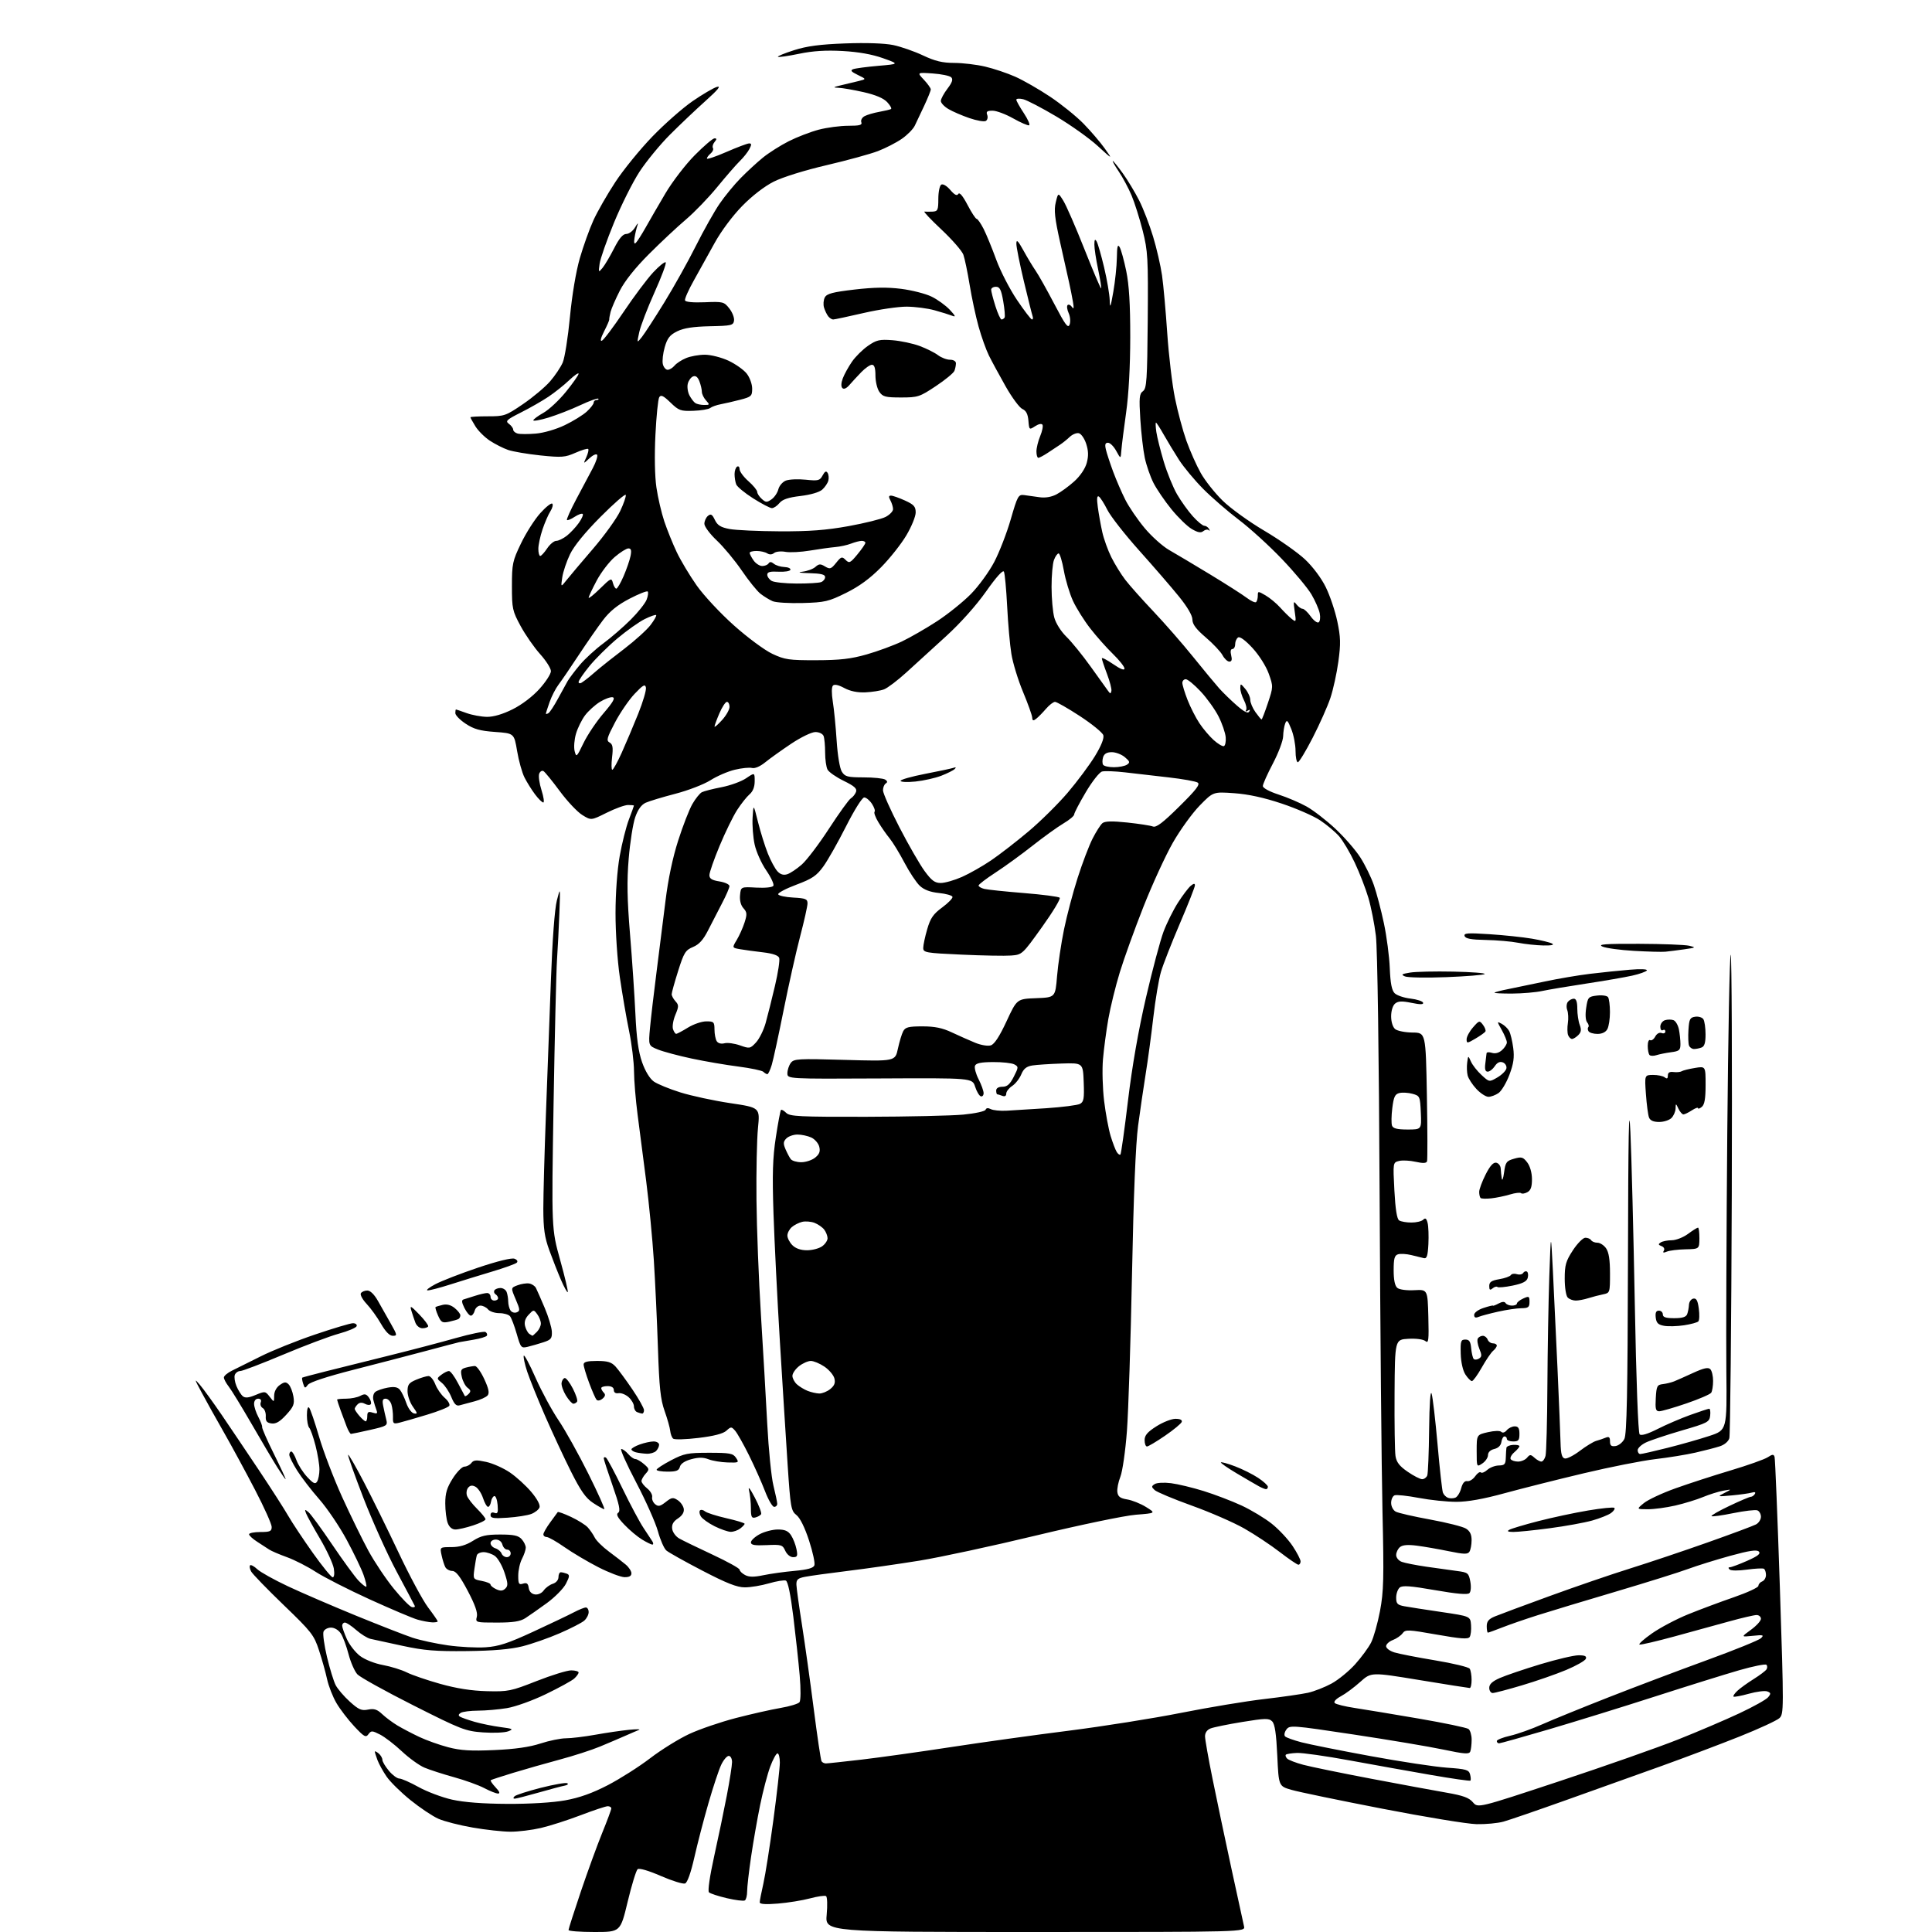 <?xml version="1.0" encoding="UTF-8" standalone="no"?>
<svg 
  version="1.1" 
  xmlns="http://www.w3.org/2000/svg" 
  xmlns:xlink="http://www.w3.org/1999/xlink" 
  xmlns:svg="http://www.w3.org/2000/svg"
  xmlns:rdf="http://www.w3.org/1999/02/22-rdf-syntax-ns#"
  xmlns:cc="http://creativecommons.org/ns#"
  xmlns:dc="http://purl.org/dc/elements/1.1/"
  viewBox="0 0 768 768"
  width="768"
  height="768"
>
<style>svg {background-color: white; }</style>"
<path stroke="none" fill="black" fill-rule="evenodd" d="M236.31,768.00C230.64,768.00 226.00,767.65 226.00,767.21C226.00,766.78 228.20,759.92 230.88,751.96C233.57,744.01 237.39,733.51 239.38,728.62C241.37,723.74 243.00,719.36 243.00,718.87C243.00,718.39 242.36,718.00 241.59,718.00C240.81,718.00 235.97,719.61 230.84,721.57C225.70,723.53 218.58,725.82 215.00,726.65C211.43,727.48 205.97,728.15 202.88,728.13C199.78,728.12 193.03,727.38 187.88,726.48C182.72,725.59 176.60,724.02 174.29,723.00C171.97,721.98 166.96,718.63 163.17,715.57C159.37,712.50 155.10,708.30 153.69,706.24C152.27,704.18 150.64,701.23 150.06,699.68C149.48,698.14 149.00,696.62 149.00,696.31C149.00,696.01 149.68,696.32 150.50,697.00C151.32,697.68 152.00,698.83 152.00,699.55C152.00,700.26 153.17,702.23 154.59,703.92C156.01,705.62 157.88,707.00 158.74,707.00C159.60,707.00 163.05,708.52 166.40,710.38C169.76,712.24 175.73,714.49 179.69,715.38C184.42,716.44 191.94,717.02 201.69,717.07C210.70,717.11 219.69,716.56 224.65,715.67C230.38,714.63 235.43,712.83 241.65,709.61C246.52,707.08 254.10,702.26 258.50,698.89C262.90,695.52 269.88,691.20 274.00,689.28C278.12,687.37 286.45,684.52 292.50,682.95C298.55,681.38 306.52,679.58 310.21,678.95C313.90,678.32 317.32,677.29 317.81,676.65C318.32,675.99 318.36,671.46 317.89,666.00C317.44,660.77 316.30,650.27 315.36,642.65C314.26,633.72 313.20,628.63 312.38,628.31C311.68,628.05 308.65,628.54 305.65,629.41C302.65,630.29 298.35,631.00 296.09,631.00C292.99,631.00 288.89,629.39 279.25,624.38C272.24,620.74 265.77,617.12 264.87,616.33C263.97,615.55 262.47,612.11 261.53,608.70C260.59,605.29 256.69,596.54 252.87,589.25C249.04,581.96 246.39,576.00 246.97,576.00C247.55,576.00 248.79,576.90 249.73,578.00C250.67,579.10 251.95,580.00 252.57,580.00C253.19,580.00 254.73,580.90 256.00,582.00C258.16,583.87 258.20,584.12 256.65,585.83C255.74,586.83 255.00,588.15 255.00,588.76C255.00,589.36 256.03,590.68 257.28,591.68C258.53,592.68 259.41,594.22 259.24,595.09C259.06,595.97 259.59,597.25 260.43,597.94C261.67,598.97 262.42,598.81 264.63,597.08C267.00,595.21 267.56,595.13 269.41,596.35C270.56,597.11 271.64,598.66 271.81,599.80C272.01,601.15 271.21,602.47 269.51,603.59C267.66,604.79 266.98,606.01 267.20,607.72C267.36,609.05 268.62,610.79 270.00,611.57C271.38,612.35 277.34,615.25 283.25,618.00C289.16,620.76 294.00,623.44 294.00,623.97C294.00,624.50 294.97,625.45 296.16,626.09C297.76,626.94 299.67,626.96 303.41,626.18C306.21,625.59 311.80,624.81 315.82,624.45C321.03,623.97 323.32,623.34 323.73,622.25C324.06,621.41 323.10,616.97 321.61,612.39C319.92,607.20 318.03,603.38 316.60,602.26C314.46,600.57 314.23,599.31 313.11,582.48C312.46,572.59 311.07,550.55 310.03,533.50C308.99,516.45 307.85,493.50 307.48,482.50C306.96,466.65 307.15,460.34 308.41,452.08C309.28,446.36 310.20,441.47 310.45,441.22C310.70,440.97 311.63,441.49 312.52,442.38C313.95,443.80 317.79,443.99 344.32,443.94C360.92,443.90 378.31,443.51 382.96,443.07C387.63,442.62 391.58,441.76 391.79,441.14C392.03,440.42 392.77,440.33 393.83,440.88C394.75,441.36 397.52,441.65 400.00,441.53C402.48,441.40 409.68,440.95 416.00,440.53C422.32,440.10 428.31,439.33 429.29,438.82C430.82,438.02 431.04,436.75 430.79,430.19C430.50,422.50 430.50,422.50 422.00,422.77C417.32,422.92 412.09,423.27 410.36,423.54C408.04,423.92 406.89,424.84 405.96,427.10C405.26,428.78 403.64,430.85 402.35,431.69C401.06,432.54 400.00,433.90 400.00,434.72C400.00,435.67 399.43,435.99 398.42,435.61C397.55,435.27 396.65,435.00 396.42,435.00C396.19,435.00 396.00,434.32 396.00,433.50C396.00,432.57 396.94,432.00 398.48,432.00C400.36,432.00 401.45,431.05 402.98,428.04C404.91,424.25 404.92,424.03 403.21,423.11C402.22,422.58 398.42,422.16 394.77,422.19C389.93,422.21 387.98,422.62 387.57,423.67C387.27,424.47 387.91,426.87 389.01,429.02C390.10,431.16 391.00,433.65 391.00,434.54C391.00,435.44 390.49,436.00 389.87,435.79C389.24,435.58 388.23,433.86 387.62,431.96C386.50,428.51 386.50,428.51 349.75,428.70C313.00,428.89 313.00,428.89 313.00,426.64C313.00,425.40 313.60,423.56 314.33,422.56C315.56,420.88 317.10,420.79 335.76,421.32C355.86,421.89 355.86,421.89 356.93,416.87C357.53,414.11 358.47,410.98 359.04,409.92C359.90,408.32 361.18,408.00 366.69,408.00C371.59,408.00 374.62,408.62 378.40,410.41C381.21,411.73 385.36,413.57 387.64,414.51C389.99,415.47 392.69,415.92 393.88,415.54C395.30,415.09 397.34,411.96 400.12,405.97C404.25,397.08 404.25,397.08 411.88,396.79C419.50,396.50 419.50,396.50 420.20,388.00C420.59,383.32 421.83,374.99 422.96,369.47C424.09,363.96 426.53,354.71 428.39,348.93C430.24,343.14 432.90,336.15 434.30,333.39C435.70,330.63 437.47,327.86 438.22,327.23C439.21,326.41 442.00,326.33 448.05,326.96C452.70,327.45 457.30,328.16 458.27,328.54C459.61,329.06 462.17,327.14 468.77,320.61C475.52,313.95 477.18,311.79 476.09,311.09C475.32,310.59 470.14,309.66 464.59,309.03C459.04,308.39 451.24,307.49 447.25,307.03C443.26,306.57 439.14,306.41 438.09,306.69C437.04,306.96 434.11,310.68 431.59,314.96C429.06,319.23 427.00,323.19 427.00,323.77C427.00,324.34 425.09,325.94 422.75,327.32C420.41,328.70 414.89,332.68 410.47,336.16C406.05,339.65 399.41,344.47 395.72,346.87C392.02,349.27 389.00,351.58 389.00,352.01C389.00,352.43 390.01,353.04 391.25,353.35C392.49,353.66 399.57,354.40 406.99,355.00C414.42,355.60 420.83,356.43 421.26,356.86C421.68,357.28 418.50,362.54 414.19,368.56C406.43,379.40 406.32,379.50 401.93,379.84C399.49,380.03 390.64,379.87 382.25,379.48C367.92,378.83 367.00,378.67 367.00,376.80C367.00,375.70 367.71,372.36 368.58,369.38C369.86,364.96 370.98,363.34 374.54,360.72C376.95,358.95 378.79,357.05 378.63,356.50C378.47,355.95 376.04,355.26 373.23,354.98C369.75,354.62 367.31,353.70 365.62,352.11C364.25,350.83 361.51,346.69 359.53,342.92C357.55,339.15 354.90,334.81 353.65,333.28C352.39,331.75 350.39,328.88 349.20,326.90C348.00,324.93 347.31,323.03 347.65,322.68C347.99,322.34 347.52,320.92 346.61,319.53C345.70,318.14 344.32,317.00 343.54,317.00C342.73,317.00 339.61,321.97 336.31,328.50C333.11,334.83 329.06,342.00 327.29,344.43C324.60,348.14 322.88,349.31 316.56,351.68C312.41,353.23 309.17,354.95 309.34,355.50C309.52,356.05 312.21,356.63 315.33,356.80C320.23,357.06 321.00,357.37 321.00,359.10C321.00,360.20 319.67,366.14 318.05,372.30C316.43,378.46 313.49,391.60 311.51,401.50C309.53,411.40 307.41,421.19 306.80,423.25C306.18,425.31 305.39,427.00 305.04,427.00C304.69,427.00 303.97,426.58 303.45,426.06C302.93,425.55 298.45,424.61 293.50,423.97C288.55,423.34 280.23,421.91 275.00,420.80C269.77,419.69 263.75,418.08 261.62,417.23C257.74,415.68 257.74,415.68 258.39,408.59C258.75,404.69 259.91,394.75 260.97,386.50C262.03,378.25 263.64,365.49 264.54,358.15C265.59,349.53 267.38,341.02 269.58,334.15C271.45,328.29 274.00,321.74 275.24,319.60C276.48,317.45 278.18,315.34 279.00,314.92C279.82,314.49 283.35,313.59 286.84,312.92C290.33,312.24 294.71,310.65 296.59,309.37C300.00,307.06 300.00,307.06 300.00,310.54C300.00,312.81 299.29,314.62 297.95,315.76C296.83,316.72 294.60,319.53 293.01,322.00C291.41,324.48 288.28,330.89 286.05,336.25C283.82,341.61 282.00,346.83 282.00,347.87C282.00,349.28 282.98,349.90 286.00,350.38C288.20,350.74 289.99,351.58 289.97,352.26C289.95,352.94 288.64,355.98 287.05,359.00C285.46,362.02 282.96,366.87 281.50,369.77C279.56,373.60 277.92,375.43 275.49,376.44C272.48,377.70 271.87,378.67 269.57,385.97C268.16,390.44 267.00,394.61 267.00,395.22C267.00,395.84 267.68,397.10 268.51,398.02C269.87,399.51 269.86,400.09 268.47,403.42C267.61,405.47 267.19,408.01 267.52,409.07C267.86,410.13 268.44,410.99 268.82,410.97C269.19,410.95 271.30,409.83 273.50,408.47C275.70,407.12 278.96,406.01 280.75,406.01C283.75,406.00 284.00,406.25 284.02,409.25C284.02,411.04 284.43,413.13 284.91,413.89C285.44,414.73 286.66,415.06 287.98,414.72C289.18,414.40 291.95,414.78 294.15,415.55C297.99,416.91 298.22,416.87 300.53,414.38C301.84,412.96 303.57,409.48 304.36,406.65C305.15,403.82 306.82,397.18 308.06,391.89C309.31,386.61 310.06,381.60 309.74,380.77C309.36,379.77 307.15,379.02 303.33,378.57C300.12,378.20 296.03,377.64 294.24,377.33C290.98,376.77 290.98,376.77 292.87,373.64C293.91,371.91 295.31,368.78 295.98,366.69C297.03,363.41 296.96,362.62 295.53,361.03C294.48,359.87 293.98,357.94 294.18,355.84C294.50,352.50 294.50,352.50 300.64,352.84C304.23,353.03 307.05,352.74 307.43,352.12C307.78,351.54 306.52,348.80 304.61,346.02C302.70,343.25 300.62,338.62 299.99,335.74C299.35,332.86 298.99,328.02 299.17,325.00C299.50,319.50 299.50,319.50 301.33,326.81C302.34,330.83 304.10,336.46 305.24,339.31C306.38,342.17 308.09,345.33 309.04,346.35C310.23,347.63 311.44,347.99 312.95,347.52C314.15,347.14 316.75,345.40 318.73,343.66C320.71,341.92 325.59,335.48 329.57,329.35C333.56,323.22 337.45,317.82 338.23,317.35C339.01,316.88 339.93,315.73 340.28,314.80C340.76,313.48 339.66,312.49 335.41,310.41C332.39,308.94 329.49,306.92 328.96,305.93C328.43,304.94 328.00,301.89 328.00,299.15C328.00,296.41 327.73,293.45 327.39,292.58C327.05,291.69 325.63,291.00 324.13,291.00C322.64,291.00 318.42,293.04 314.49,295.66C310.65,298.23 306.00,301.55 304.16,303.05C302.17,304.67 300.07,305.57 298.95,305.28C297.91,305.01 294.83,305.32 292.10,305.98C289.36,306.63 285.01,308.51 282.43,310.15C279.84,311.79 273.57,314.21 268.49,315.53C263.41,316.85 258.09,318.46 256.67,319.10C254.94,319.89 253.57,321.80 252.50,324.89C251.62,327.43 250.46,334.81 249.92,341.30C249.17,350.27 249.30,357.44 250.44,371.30C251.27,381.31 252.23,395.57 252.58,403.00C253.03,412.75 253.78,418.11 255.25,422.29C256.49,425.81 258.31,428.80 259.90,429.92C261.33,430.93 266.10,432.89 270.50,434.26C274.90,435.63 283.81,437.55 290.31,438.52C302.11,440.28 302.11,440.28 301.31,448.39C300.86,452.85 300.59,465.73 300.71,477.00C300.82,488.27 301.61,508.75 302.47,522.50C303.33,536.25 304.46,555.83 304.99,566.00C305.52,576.17 306.62,587.20 307.44,590.50C308.26,593.80 308.94,597.06 308.96,597.75C308.98,598.44 308.44,599.00 307.74,599.00C307.05,599.00 305.41,596.19 304.10,592.75C302.78,589.31 299.92,582.90 297.74,578.50C295.56,574.10 293.08,569.71 292.23,568.74C290.75,567.06 290.59,567.06 288.74,568.74C287.45,569.91 283.76,570.87 277.65,571.60C272.62,572.21 268.08,572.34 267.58,571.88C267.07,571.43 266.55,570.03 266.42,568.78C266.29,567.52 265.29,563.97 264.19,560.87C262.56,556.31 262.06,551.56 261.54,535.87C261.19,525.22 260.45,509.52 259.91,501.00C259.36,492.48 257.99,478.30 256.87,469.50C255.74,460.70 254.20,448.77 253.44,443.00C252.69,437.23 252.05,429.51 252.03,425.86C252.01,422.21 251.13,414.98 250.06,409.79C248.99,404.60 247.34,394.99 246.39,388.43C245.41,381.69 244.67,370.63 244.68,363.00C244.69,354.94 245.36,345.78 246.35,340.27C247.25,335.19 248.89,328.67 250.00,325.77C251.10,322.87 252.00,320.39 252.00,320.25C252.00,320.11 250.95,320.00 249.66,320.00C248.37,320.00 244.55,321.39 241.16,323.08C234.99,326.16 234.99,326.16 231.46,323.97C229.51,322.77 225.50,318.51 222.53,314.50C219.56,310.48 216.65,306.90 216.06,306.54C215.47,306.17 214.70,306.63 214.34,307.56C213.99,308.48 214.40,311.43 215.26,314.12C216.11,316.80 216.43,319.00 215.96,319.00C215.49,319.00 214.01,317.54 212.67,315.75C211.33,313.96 209.45,310.95 208.49,309.05C207.53,307.15 206.21,302.43 205.56,298.55C204.37,291.50 204.37,291.50 196.80,290.96C190.81,290.53 188.37,289.85 185.11,287.69C182.85,286.20 181.00,284.30 181.00,283.49C181.00,282.67 181.11,282.01 181.25,282.02C181.39,282.02 183.30,282.68 185.50,283.47C187.70,284.26 191.34,284.93 193.59,284.96C196.22,284.98 199.86,283.91 203.80,281.94C207.46,280.11 211.74,276.86 214.46,273.83C216.96,271.06 219.00,267.89 219.00,266.79C219.00,265.69 217.07,262.64 214.70,260.01C212.34,257.38 208.85,252.37 206.95,248.86C203.71,242.88 203.50,241.93 203.50,233.00C203.50,224.14 203.74,222.99 207.11,216.00C209.09,211.88 212.53,206.47 214.76,204.00C216.98,201.53 219.13,199.82 219.54,200.22C219.94,200.61 219.61,201.96 218.80,203.22C217.99,204.47 216.58,207.72 215.66,210.43C214.75,213.14 214.00,216.63 214.00,218.18C214.00,219.73 214.34,221.00 214.75,221.00C215.16,221.00 216.40,219.65 217.50,218.00C218.60,216.35 220.23,215.00 221.12,215.00C222.00,215.00 223.90,214.08 225.33,212.96C226.76,211.83 228.89,209.56 230.07,207.90C231.25,206.24 231.96,204.62 231.64,204.31C231.32,203.99 229.88,204.50 228.44,205.44C227.00,206.39 225.62,206.96 225.37,206.71C225.13,206.46 226.81,202.71 229.11,198.38C231.42,194.05 234.35,188.53 235.63,186.12C236.91,183.71 237.70,181.32 237.37,180.80C237.05,180.28 235.67,180.90 234.31,182.17C231.82,184.50 231.82,184.50 233.07,181.75C233.76,180.23 234.10,178.76 233.82,178.48C233.54,178.20 231.26,178.88 228.75,179.99C224.63,181.81 223.31,181.91 214.84,181.04C209.70,180.50 203.91,179.52 201.99,178.86C200.07,178.20 196.81,176.55 194.75,175.20C192.69,173.84 190.10,171.28 189.00,169.50C187.90,167.72 187.00,166.09 187.00,165.88C187.00,165.66 190.10,165.49 193.89,165.49C200.49,165.50 201.07,165.30 207.92,160.62C211.85,157.94 216.68,153.89 218.65,151.62C220.62,149.35 222.89,145.97 223.70,144.09C224.50,142.21 225.79,134.08 226.56,126.01C227.40,117.22 228.98,107.85 230.49,102.64C231.88,97.85 234.30,91.08 235.88,87.60C237.46,84.12 241.38,77.28 244.59,72.39C247.80,67.50 254.42,59.37 259.29,54.32C264.17,49.27 271.38,42.92 275.33,40.20C279.27,37.49 283.62,34.94 285.00,34.54C286.75,34.03 285.40,35.69 280.50,40.08C276.65,43.53 270.27,49.58 266.33,53.52C262.39,57.46 256.95,64.09 254.23,68.24C251.52,72.39 246.95,81.52 244.07,88.53C241.19,95.53 238.61,102.89 238.35,104.88C237.88,108.36 237.92,108.42 239.51,106.50C240.42,105.40 242.48,101.91 244.10,98.75C246.15,94.71 247.61,93.00 248.98,93.00C250.06,93.00 251.65,91.77 252.53,90.25C253.41,88.74 253.81,88.40 253.42,89.50C253.03,90.60 252.50,92.85 252.24,94.50C251.92,96.54 252.10,97.18 252.79,96.50C253.35,95.95 255.09,93.22 256.66,90.43C258.22,87.65 261.74,81.57 264.48,76.93C267.21,72.30 272.45,65.46 276.12,61.75C279.79,58.04 283.34,55.00 284.02,55.00C284.98,55.00 284.98,55.32 284.04,56.46C283.37,57.26 283.09,58.33 283.40,58.84C283.72,59.35 283.31,60.33 282.49,61.01C281.67,61.69 281.00,62.59 281.00,63.02C281.00,63.44 284.49,62.27 288.75,60.41C293.01,58.55 297.08,57.02 297.79,57.01C298.80,57.00 298.82,57.47 297.89,59.25C297.24,60.49 295.53,62.63 294.10,64.02C292.67,65.41 288.66,70.02 285.19,74.26C281.72,78.51 276.10,84.34 272.69,87.23C269.29,90.11 262.67,96.30 257.99,100.99C252.56,106.41 248.36,111.68 246.41,115.50C244.72,118.81 243.06,122.63 242.71,124.00C242.37,125.38 242.13,126.72 242.19,127.00C242.25,127.28 241.33,129.40 240.14,131.72C238.84,134.28 238.48,135.75 239.24,135.45C239.94,135.19 243.83,130.02 247.90,123.97C251.96,117.92 257.24,110.87 259.63,108.30C262.02,105.74 264.27,103.93 264.62,104.29C264.98,104.64 262.98,110.01 260.18,116.22C257.39,122.42 254.66,129.53 254.12,132.00C253.14,136.50 253.14,136.50 255.13,134.00C256.23,132.62 260.25,126.43 264.07,120.23C267.88,114.04 273.54,103.91 276.63,97.73C279.73,91.55 283.96,84.03 286.04,81.00C288.11,77.97 291.88,73.39 294.41,70.81C296.94,68.23 300.92,64.56 303.26,62.66C305.59,60.76 310.22,57.82 313.54,56.14C316.87,54.46 322.25,52.39 325.50,51.54C328.76,50.69 334.01,50.00 337.18,50.00C341.75,50.00 342.82,49.71 342.39,48.58C342.09,47.79 342.67,46.71 343.69,46.17C344.71,45.62 347.33,44.85 349.52,44.46C351.71,44.06 353.81,43.56 354.18,43.35C354.56,43.14 353.89,41.91 352.68,40.61C351.23,39.05 348.09,37.72 343.30,36.63C339.34,35.73 334.84,34.95 333.30,34.90C330.94,34.81 331.13,34.65 334.50,33.85C336.70,33.34 339.83,32.58 341.46,32.18C344.41,31.45 344.41,31.45 340.97,29.78C338.36,28.52 337.92,27.97 339.13,27.50C340.01,27.17 344.50,26.57 349.12,26.17C357.50,25.45 357.50,25.45 351.00,23.13C346.71,21.60 341.26,20.63 334.99,20.28C328.27,19.91 323.16,20.23 317.58,21.39C313.24,22.29 309.49,22.82 309.25,22.58C309.00,22.34 311.89,21.15 315.65,19.95C320.76,18.32 325.93,17.63 336.01,17.26C344.35,16.95 351.65,17.20 355.08,17.91C358.13,18.55 363.45,20.40 366.90,22.03C371.73,24.31 374.61,25.00 379.34,25.01C382.73,25.02 388.26,25.68 391.63,26.48C395.01,27.27 400.37,29.07 403.55,30.48C406.73,31.89 412.97,35.46 417.42,38.43C421.86,41.39 427.85,46.22 430.72,49.16C433.59,52.10 437.38,56.52 439.14,59.00C442.35,63.50 442.35,63.50 436.33,58.00C433.03,54.98 425.64,49.72 419.91,46.31C414.18,42.91 408.26,39.82 406.75,39.45C405.24,39.09 404.00,39.17 404.00,39.64C404.01,40.11 405.35,42.52 407.00,45.00C408.64,47.48 409.57,49.64 409.07,49.81C408.58,49.97 405.73,48.74 402.75,47.06C399.77,45.38 396.09,44.00 394.56,44.00C392.38,44.00 391.92,44.36 392.43,45.67C392.78,46.59 392.54,47.67 391.89,48.07C391.24,48.47 388.30,47.96 385.35,46.95C382.39,45.93 378.63,44.31 376.99,43.33C375.35,42.36 374.00,40.92 374.00,40.13C374.00,39.34 375.18,37.15 376.62,35.26C378.52,32.77 378.93,31.53 378.13,30.73C377.53,30.13 374.21,29.44 370.76,29.20C364.50,28.77 364.50,28.77 367.25,31.69C368.76,33.30 370.00,35.03 370.00,35.54C370.00,36.05 368.83,38.95 367.41,41.99C365.98,45.02 364.29,48.61 363.64,49.96C362.99,51.32 360.67,53.67 358.48,55.19C356.29,56.71 352.02,58.90 349.00,60.06C345.98,61.22 336.79,63.74 328.58,65.66C319.87,67.69 311.14,70.41 307.58,72.20C303.87,74.07 298.96,77.86 295.00,81.92C291.22,85.78 286.66,91.90 284.11,96.53C281.70,100.92 277.98,107.62 275.84,111.43C273.70,115.23 272.11,118.83 272.30,119.41C272.52,120.06 275.51,120.34 280.19,120.15C287.40,119.85 287.82,119.95 289.91,122.61C291.11,124.13 291.96,126.31 291.79,127.44C291.52,129.33 290.75,129.52 282.20,129.69C275.56,129.83 271.84,130.41 269.22,131.69C266.27,133.14 265.29,134.39 264.24,138.00C263.53,140.47 263.19,143.51 263.49,144.75C263.79,145.99 264.65,147.00 265.40,147.00C266.14,147.00 267.37,146.26 268.13,145.35C268.88,144.43 270.95,143.08 272.72,142.35C274.49,141.61 277.86,141.00 280.22,141.01C282.60,141.02 286.75,142.07 289.58,143.38C292.37,144.69 295.63,146.99 296.83,148.51C298.03,150.03 299.00,152.70 299.00,154.47C299.00,157.44 298.67,157.75 294.25,158.90C291.64,159.58 288.15,160.38 286.50,160.69C284.85,161.00 282.97,161.67 282.33,162.18C281.69,162.69 278.68,163.20 275.64,163.30C270.57,163.48 269.83,163.22 266.52,160.01C263.70,157.29 262.73,156.82 262.06,157.90C261.59,158.66 260.91,165.40 260.54,172.89C260.13,181.09 260.29,189.40 260.94,193.79C261.52,197.79 262.94,203.87 264.08,207.29C265.23,210.70 267.45,216.20 269.02,219.50C270.58,222.80 274.14,228.74 276.92,232.70C279.71,236.67 286.35,243.80 291.74,248.60C297.13,253.42 303.96,258.47 307.00,259.90C311.98,262.24 313.64,262.48 324.50,262.45C333.90,262.43 338.23,261.93 344.49,260.15C348.88,258.90 355.21,256.57 358.55,254.98C361.89,253.38 368.19,249.75 372.55,246.91C376.90,244.06 382.95,239.19 385.99,236.09C389.04,232.98 393.19,227.27 395.22,223.40C397.25,219.53 400.21,211.90 401.79,206.43C404.47,197.16 404.82,196.52 407.08,196.80C408.41,196.97 411.13,197.35 413.12,197.64C415.46,197.99 417.87,197.60 419.93,196.54C421.68,195.63 424.89,193.29 427.05,191.34C429.43,189.18 431.38,186.29 432.00,184.00C432.74,181.24 432.68,179.17 431.76,176.37C431.06,174.25 429.75,172.38 428.81,172.20C427.88,172.02 426.27,172.69 425.22,173.69C424.18,174.68 422.46,176.07 421.41,176.76C420.36,177.46 418.15,178.92 416.50,180.01C414.85,181.10 413.16,181.99 412.75,182.00C412.34,182.00 412.00,180.86 412.00,179.47C412.00,178.08 412.67,175.33 413.49,173.36C414.31,171.40 414.72,169.36 414.40,168.84C414.06,168.29 412.83,168.53 411.47,169.43C409.16,170.94 409.11,170.91 408.81,167.23C408.59,164.59 407.89,163.23 406.41,162.58C405.27,162.08 402.27,158.03 399.75,153.58C397.24,149.14 394.25,143.63 393.12,141.35C391.99,139.07 390.14,133.90 389.01,129.85C387.88,125.81 386.28,118.33 385.45,113.24C384.62,108.15 383.49,102.75 382.95,101.24C382.40,99.73 378.48,95.23 374.23,91.24C369.98,87.25 366.95,84.04 367.50,84.11C368.05,84.18 369.51,84.18 370.75,84.12C372.76,84.01 373.00,83.48 373.00,79.06C373.00,76.34 373.52,73.79 374.16,73.40C374.84,72.98 376.35,73.87 377.75,75.50C379.47,77.50 380.40,77.97 380.94,77.10C381.42,76.31 382.72,77.85 384.60,81.44C386.19,84.49 387.83,87.00 388.23,87.00C388.63,87.00 389.86,88.77 390.97,90.93C392.07,93.10 394.34,98.60 396.00,103.17C397.67,107.74 401.39,114.97 404.27,119.23C407.15,123.50 409.82,126.99 410.22,126.99C410.61,127.00 410.74,126.44 410.49,125.75C410.24,125.06 408.68,118.82 407.02,111.88C405.36,104.93 404.01,98.18 404.02,96.88C404.03,95.01 404.64,95.60 406.87,99.63C408.42,102.46 410.60,106.06 411.69,107.63C412.79,109.21 416.11,115.12 419.07,120.77C423.48,129.20 424.57,130.68 425.19,129.01C425.61,127.89 425.44,125.86 424.81,124.48C424.19,123.11 424.00,121.67 424.39,121.27C424.79,120.88 425.56,121.22 426.12,122.03C426.84,123.09 426.95,122.51 426.52,120.00C426.19,118.08 425.52,114.70 425.03,112.50C424.53,110.30 422.91,103.05 421.43,96.40C419.28,86.75 418.92,83.51 419.69,80.40C420.64,76.50 420.64,76.50 422.71,79.83C423.85,81.66 427.62,90.31 431.08,99.05C434.55,107.79 437.53,114.80 437.71,114.62C437.89,114.44 437.35,111.05 436.52,107.08C435.68,103.12 435.01,98.66 435.03,97.18C435.05,95.17 435.28,94.87 435.94,96.00C436.42,96.83 437.75,101.47 438.91,106.33C440.06,111.18 441.06,117.03 441.13,119.33C441.23,122.82 441.46,122.28 442.56,116.00C443.28,111.88 443.92,105.80 443.97,102.50C444.04,97.93 444.30,96.91 445.08,98.25C445.64,99.21 446.82,103.48 447.70,107.75C448.83,113.24 449.30,120.88 449.29,134.00C449.28,145.65 448.68,156.76 447.65,164.00C446.76,170.32 445.91,177.07 445.76,179.00C445.50,182.50 445.50,182.50 443.72,179.25C442.75,177.46 441.28,176.00 440.46,176.00C439.33,176.00 439.13,176.68 439.62,178.75C439.98,180.26 441.28,184.22 442.51,187.54C443.74,190.85 445.92,195.88 447.35,198.70C448.78,201.53 452.21,206.56 454.98,209.88C457.74,213.20 462.14,217.14 464.75,218.64C467.36,220.13 474.68,224.49 481.00,228.32C487.32,232.16 493.89,236.35 495.59,237.64C497.29,238.93 498.97,239.69 499.34,239.33C499.70,238.96 500.00,237.82 500.00,236.78C500.00,234.94 500.09,234.94 503.10,236.69C504.80,237.69 507.41,239.85 508.89,241.50C510.37,243.15 512.42,245.18 513.45,246.00C515.24,247.43 515.30,247.30 514.66,243.00C514.09,239.09 514.18,238.73 515.36,240.25C516.11,241.21 517.20,242.00 517.79,242.00C518.38,242.00 519.83,243.36 521.01,245.01C522.19,246.67 523.61,247.74 524.18,247.39C524.74,247.04 524.94,245.44 524.62,243.83C524.30,242.23 522.82,238.83 521.33,236.30C519.84,233.76 514.55,227.41 509.56,222.20C504.58,216.98 496.90,209.99 492.50,206.66C488.10,203.33 481.71,197.79 478.30,194.36C474.89,190.92 470.56,185.72 468.68,182.81C466.81,179.89 464.07,175.36 462.59,172.75C461.12,170.14 459.74,168.00 459.52,168.00C459.30,168.00 459.37,169.69 459.67,171.75C459.97,173.81 461.30,179.10 462.61,183.50C463.93,187.90 466.31,193.75 467.90,196.50C469.50,199.25 472.32,203.19 474.18,205.25C476.03,207.31 478.08,209.00 478.72,209.00C479.36,209.00 480.21,209.56 480.60,210.25C481.00,210.94 480.95,211.17 480.50,210.76C480.05,210.35 479.09,210.51 478.36,211.11C477.38,211.93 476.20,211.72 473.77,210.30C471.97,209.25 468.33,205.71 465.67,202.44C463.01,199.18 459.81,194.47 458.54,192.00C457.28,189.53 455.72,185.03 455.07,182.00C454.43,178.97 453.63,172.05 453.29,166.60C452.76,158.07 452.91,156.54 454.35,155.49C455.82,154.41 456.04,151.16 456.24,127.38C456.44,102.50 456.29,99.85 454.24,91.70C453.01,86.86 451.03,80.56 449.82,77.70C448.62,74.84 446.34,70.59 444.77,68.25C443.19,65.91 442.11,64.00 442.36,64.00C442.61,64.00 444.41,66.22 446.36,68.94C448.31,71.66 451.23,76.50 452.85,79.71C454.47,82.91 456.95,89.35 458.36,94.02C459.78,98.68 461.38,105.65 461.93,109.50C462.48,113.35 463.41,123.70 464.00,132.50C464.60,141.30 465.97,152.88 467.06,158.23C468.14,163.59 470.20,171.24 471.62,175.23C473.05,179.23 475.60,184.97 477.30,188.00C478.99,191.03 482.91,195.97 486.00,199.00C489.08,202.03 496.54,207.41 502.56,210.96C508.58,214.51 515.87,219.65 518.77,222.37C521.86,225.28 525.27,229.83 527.02,233.41C528.67,236.76 530.73,242.88 531.60,247.00C532.93,253.30 533.00,255.86 532.02,262.99C531.38,267.67 529.95,274.19 528.84,277.49C527.73,280.80 524.57,287.89 521.82,293.25C519.07,298.61 516.41,303.00 515.91,303.00C515.41,303.00 515.00,300.98 515.00,298.52C515.00,296.06 514.25,292.15 513.32,289.85C511.91,286.32 511.53,285.96 510.89,287.58C510.48,288.64 510.11,290.94 510.07,292.70C510.03,294.46 508.20,299.32 506.00,303.50C503.80,307.68 502.00,311.71 502.00,312.46C502.00,313.25 504.62,314.67 508.26,315.85C511.70,316.96 516.71,319.10 519.39,320.60C522.08,322.10 527.21,326.06 530.80,329.41C534.39,332.76 538.86,337.90 540.74,340.83C542.62,343.76 545.05,348.71 546.13,351.83C547.22,354.95 549.01,361.77 550.12,367.00C551.23,372.23 552.28,380.26 552.46,384.86C552.70,390.83 553.25,393.68 554.38,394.81C555.26,395.69 558.08,396.65 560.66,396.95C563.23,397.25 565.50,397.99 565.70,398.58C565.95,399.35 564.62,399.37 561.10,398.65C557.29,397.87 555.78,397.94 554.57,398.94C553.65,399.70 553.00,401.81 553.00,404.00C553.00,406.21 553.65,408.30 554.59,409.08C555.47,409.80 558.56,410.42 561.47,410.45C566.76,410.50 566.76,410.50 567.21,435.50C567.46,449.25 567.48,461.01 567.27,461.63C566.99,462.43 565.67,462.49 562.72,461.83C560.44,461.31 557.47,461.17 556.14,461.50C553.71,462.11 553.71,462.11 554.29,473.21C554.69,480.73 555.30,484.57 556.19,485.14C556.91,485.60 559.10,485.98 561.05,485.98C563.00,485.99 565.12,485.48 565.74,484.86C566.60,484.00 567.04,484.32 567.50,486.15C567.84,487.49 567.97,491.26 567.81,494.54C567.56,499.24 567.18,500.42 566.00,500.13C565.17,499.92 562.92,499.37 561.00,498.91C559.08,498.44 556.71,498.30 555.75,498.60C554.35,499.03 554.00,500.28 554.00,504.94C554.00,508.79 554.49,511.16 555.45,511.95C556.28,512.65 559.13,513.03 562.20,512.87C567.50,512.59 567.50,512.59 567.79,523.45C568.03,532.85 567.88,534.14 566.62,533.10C565.76,532.39 562.97,532.02 559.83,532.19C554.50,532.50 554.50,532.50 554.36,554.00C554.29,565.83 554.45,576.98 554.73,578.78C555.11,581.25 556.31,582.81 559.55,585.03C561.92,586.67 564.52,588.00 565.32,588.00C566.13,588.00 567.04,587.33 567.36,586.52C567.67,585.70 568.00,577.49 568.10,568.27C568.21,558.11 568.60,552.49 569.09,554.00C569.53,555.38 570.59,564.45 571.45,574.17C572.30,583.88 573.26,592.51 573.58,593.34C573.89,594.17 574.79,595.09 575.58,595.39C576.36,595.69 577.67,595.68 578.50,595.36C579.32,595.05 580.37,593.37 580.83,591.64C581.38,589.57 582.21,588.59 583.26,588.78C584.13,588.93 585.55,588.06 586.40,586.84C587.26,585.62 588.27,584.93 588.65,585.31C589.03,585.69 590.19,585.24 591.22,584.30C592.26,583.36 594.32,582.57 595.80,582.55C598.10,582.51 598.51,582.06 598.58,579.50C598.63,577.85 598.74,576.05 598.83,575.50C598.93,574.95 600.13,574.44 601.50,574.36C602.88,574.28 604.00,574.51 604.00,574.88C604.00,575.25 603.08,576.34 601.96,577.30C600.83,578.27 600.19,579.49 600.52,580.03C600.85,580.56 602.16,581.00 603.44,581.00C604.71,581.00 606.32,580.31 607.02,579.47C608.16,578.11 608.46,578.11 609.97,579.47C610.90,580.31 612.13,581.00 612.71,581.00C613.29,581.00 614.04,579.99 614.37,578.75C614.70,577.51 615.04,565.02 615.11,551.00C615.19,536.98 615.53,517.40 615.87,507.50C616.50,489.50 616.50,489.50 617.29,505.00C617.72,513.52 618.55,531.08 619.13,544.00C619.71,556.92 620.26,570.19 620.34,573.48C620.46,578.02 620.88,579.54 622.06,579.77C622.92,579.94 625.62,578.56 628.06,576.70C630.50,574.85 633.40,573.09 634.50,572.78C635.60,572.48 637.29,571.90 638.25,571.51C639.60,570.95 640.00,571.28 640.00,572.96C640.00,574.64 640.51,575.07 642.22,574.82C643.45,574.64 645.02,573.38 645.71,572.00C646.68,570.07 647.01,553.84 647.14,501.00C647.26,450.50 647.51,437.10 648.11,450.00C648.55,459.62 649.34,490.38 649.86,518.35C650.42,548.78 651.19,569.59 651.78,570.18C652.41,570.81 654.91,570.07 658.93,568.04C662.32,566.32 668.17,563.81 671.92,562.46C675.67,561.11 679.05,560.00 679.44,560.00C679.82,560.00 679.99,561.23 679.82,562.73C679.52,565.29 678.81,565.66 668.52,568.65C662.49,570.41 656.08,572.55 654.27,573.41C652.47,574.27 651.00,575.65 651.00,576.48C651.00,577.32 651.47,578.00 652.04,578.00C652.62,578.00 657.46,576.90 662.79,575.56C668.13,574.22 675.65,572.08 679.50,570.81C686.50,568.50 686.50,568.50 686.25,545.00C686.12,532.08 686.28,489.44 686.62,450.27C686.96,411.09 687.58,379.24 687.98,379.49C688.39,379.74 688.58,422.60 688.41,474.72C688.23,526.85 687.79,570.49 687.44,571.71C687.06,573.01 685.50,574.33 683.64,574.93C681.92,575.49 677.58,576.62 674.00,577.43C670.42,578.25 663.23,579.42 658.00,580.03C652.77,580.64 639.95,583.18 629.50,585.67C619.05,588.15 604.90,591.72 598.05,593.59C589.67,595.89 583.43,597.00 578.91,597.00C575.23,597.00 568.52,596.30 563.99,595.44C559.46,594.58 555.14,594.12 554.38,594.41C553.62,594.70 553.00,596.06 553.00,597.43C553.00,598.82 553.81,600.36 554.82,600.90C555.81,601.44 562.00,602.85 568.57,604.05C575.13,605.25 581.51,606.86 582.75,607.64C584.33,608.63 585.00,610.00 584.98,612.27C584.98,614.05 584.59,616.09 584.13,616.82C583.44,617.91 581.99,617.88 575.90,616.63C571.83,615.79 566.14,614.80 563.26,614.43C559.64,613.96 557.55,614.13 556.51,614.99C555.68,615.68 555.00,617.10 555.00,618.15C555.00,619.21 555.99,620.41 557.25,620.87C558.49,621.33 562.88,622.19 567.00,622.79C571.12,623.39 576.59,624.15 579.15,624.49C583.53,625.06 583.83,625.30 584.47,628.68C584.85,630.74 584.70,632.70 584.11,633.29C583.41,633.99 579.10,633.62 570.45,632.11C560.70,630.41 557.50,630.17 556.41,631.07C555.64,631.72 555.00,633.52 555.00,635.08C555.00,637.48 555.49,638.00 558.25,638.51C560.04,638.84 566.67,639.87 573.00,640.80C584.50,642.50 584.50,642.50 584.76,646.00C584.90,647.92 584.66,650.05 584.22,650.72C583.59,651.68 580.65,651.46 571.09,649.77C559.65,647.75 558.68,647.71 557.55,649.26C556.88,650.17 555.14,651.38 553.67,651.94C552.20,652.49 551.00,653.60 551.00,654.40C551.00,655.19 552.46,656.30 554.25,656.85C556.04,657.41 563.35,658.83 570.50,660.02C577.65,661.21 583.83,662.70 584.23,663.34C584.64,663.98 584.98,665.96 584.98,667.75C584.99,669.54 584.66,671.00 584.25,671.01C583.84,671.01 574.85,669.59 564.28,667.85C545.06,664.69 545.06,664.69 540.71,668.59C538.32,670.74 534.86,673.31 533.02,674.29C531.04,675.36 530.05,676.45 530.59,676.99C531.09,677.48 534.65,678.36 538.50,678.94C542.35,679.52 553.83,681.43 564.00,683.17C574.17,684.92 583.06,686.78 583.75,687.30C584.44,687.82 585.00,689.73 585.00,691.54C585.00,693.35 584.76,695.46 584.46,696.23C584.02,697.40 582.24,697.27 573.67,695.47C568.03,694.28 552.01,691.59 538.06,689.49C513.51,685.79 512.67,685.73 511.35,687.53C510.59,688.57 510.37,689.77 510.85,690.25C511.33,690.73 514.27,691.78 517.39,692.60C520.51,693.41 532.83,695.88 544.78,698.07C556.73,700.27 570.40,702.34 575.17,702.68C582.82,703.21 583.90,703.53 584.38,705.35C584.68,706.48 584.74,707.60 584.51,707.82C584.29,708.05 577.22,707.03 568.80,705.57C560.39,704.11 545.85,701.51 536.50,699.79C527.15,698.07 517.74,696.73 515.59,696.82C513.44,696.91 511.45,697.22 511.16,697.51C510.87,697.80 511.10,698.50 511.67,699.07C512.24,699.64 515.13,700.75 518.10,701.54C521.07,702.33 533.17,704.81 545.00,707.06C556.83,709.31 570.33,711.80 575.00,712.61C581.58,713.75 583.95,714.61 585.50,716.43C587.50,718.78 587.50,718.78 620.00,708.02C637.88,702.10 658.99,694.68 666.92,691.53C674.86,688.38 685.88,683.67 691.42,681.07C696.97,678.47 702.11,675.60 702.86,674.68C704.03,673.26 703.98,672.93 702.53,672.37C701.59,672.01 698.28,672.43 695.18,673.29C692.07,674.16 689.33,674.66 689.09,674.42C688.84,674.18 689.55,673.14 690.65,672.11C691.75,671.08 694.65,668.99 697.08,667.47C699.51,665.95 701.82,664.21 702.21,663.61C702.60,663.01 702.58,662.18 702.18,661.78C701.77,661.37 696.92,662.35 691.38,663.94C685.85,665.53 670.79,670.23 657.91,674.38C645.04,678.53 626.02,684.41 615.66,687.46C605.29,690.51 596.40,693.00 595.91,693.00C595.41,693.00 595.00,692.59 595.00,692.10C595.00,691.60 597.36,690.66 600.25,690.00C603.14,689.35 608.88,687.31 613.00,685.47C617.12,683.64 629.05,678.78 639.50,674.68C649.95,670.58 667.50,663.95 678.50,659.94C689.50,655.94 699.17,652.01 700.00,651.22C701.32,649.94 700.92,649.83 696.77,650.26C692.05,650.75 692.05,650.75 696.02,647.87C698.21,646.28 700.00,644.32 700.00,643.49C700.00,642.67 699.21,642.00 698.25,642.00C697.29,642.01 692.45,643.13 687.50,644.50C682.55,645.87 672.69,648.58 665.58,650.52C658.47,652.46 652.24,653.91 651.73,653.74C651.22,653.57 653.45,651.57 656.69,649.30C659.94,647.02 666.39,643.61 671.04,641.72C675.70,639.83 683.89,636.77 689.25,634.92C694.61,633.07 699.00,631.03 699.00,630.39C699.00,629.74 699.67,628.95 700.50,628.64C701.33,628.32 702.00,627.18 702.00,626.09C702.00,625.01 701.64,623.89 701.19,623.62C700.75,623.34 697.71,623.50 694.44,623.95C691.03,624.43 688.10,624.41 687.55,623.89C686.95,623.33 687.00,623.00 687.68,623.00C688.27,623.00 691.35,621.85 694.52,620.45C698.80,618.56 700.00,617.60 699.17,616.77C698.34,615.94 695.38,616.38 687.77,618.47C682.12,620.03 674.58,622.38 671.00,623.70C667.42,625.03 654.60,629.04 642.50,632.63C630.40,636.21 616.45,640.42 611.50,641.99C606.55,643.55 600.12,645.77 597.21,646.92C594.30,648.06 591.72,649.00 591.46,649.00C591.21,649.00 591.00,647.85 591.00,646.45C591.00,644.51 591.79,643.57 594.25,642.55C596.04,641.81 605.83,638.16 616.00,634.46C626.17,630.75 640.58,625.81 648.00,623.49C655.42,621.17 669.28,616.52 678.79,613.15C688.29,609.79 696.95,606.56 698.04,605.98C699.12,605.40 700.00,604.03 700.00,602.93C700.00,601.84 699.36,600.69 698.57,600.39C697.78,600.09 693.47,600.59 688.99,601.50C684.50,602.42 680.62,602.95 680.36,602.69C680.09,602.43 683.30,600.59 687.48,598.61C691.66,596.62 695.48,595.00 695.98,595.00C696.48,595.00 697.19,594.50 697.57,593.89C698.01,593.18 697.59,592.98 696.38,593.33C695.34,593.63 691.80,594.13 688.50,594.44C682.63,594.98 682.56,594.96 685.50,593.47C688.50,591.95 688.50,591.95 685.00,592.58C683.08,592.93 679.48,594.06 677.00,595.09C674.52,596.12 669.58,597.64 666.00,598.47C662.42,599.29 657.48,599.96 655.00,599.95C650.50,599.93 650.50,599.93 653.46,597.51C655.09,596.17 660.72,593.54 665.96,591.66C671.21,589.78 681.10,586.56 687.94,584.52C694.78,582.47 701.41,580.12 702.68,579.29C704.58,578.05 705.06,578.02 705.42,579.14C705.66,579.89 706.60,603.17 707.52,630.88C709.12,679.67 709.12,681.32 707.34,682.99C706.33,683.93 699.17,687.24 691.42,690.33C683.68,693.42 669.73,698.68 660.42,702.03C651.12,705.37 634.11,711.45 622.64,715.54C611.17,719.63 599.92,723.50 597.64,724.13C595.36,724.76 590.56,725.21 586.96,725.13C583.37,725.06 566.49,722.29 549.46,718.98C532.43,715.68 516.20,712.32 513.40,711.50C508.30,710.03 508.30,710.03 507.74,697.89C507.33,689.13 506.77,685.34 505.71,684.28C504.41,682.98 502.99,683.01 493.87,684.50C488.17,685.43 482.49,686.59 481.25,687.07C479.82,687.63 479.01,688.79 479.02,690.23C479.03,691.48 480.36,699.02 481.98,707.00C483.59,714.98 486.96,730.95 489.45,742.50C491.95,754.05 494.23,764.51 494.52,765.75C495.04,768.00 495.04,768.00 411.51,768.00C327.99,768.00 327.99,768.00 328.62,761.14C328.97,757.37 328.86,754.03 328.36,753.73C327.87,753.42 325.00,753.83 321.98,754.64C318.97,755.45 313.24,756.37 309.25,756.70C304.35,757.10 302.00,756.94 302.00,756.21C302.00,755.61 302.65,752.28 303.44,748.81C304.23,745.34 306.03,733.91 307.44,723.41C308.85,712.91 310.00,702.67 310.00,700.66C310.00,698.65 309.58,697.00 309.07,697.00C308.56,697.00 307.26,699.36 306.18,702.25C305.10,705.14 303.30,712.00 302.17,717.50C301.04,723.00 299.42,732.28 298.56,738.13C297.70,743.97 297.00,750.13 297.00,751.82C297.00,753.50 296.59,755.14 296.08,755.45C295.58,755.76 292.36,755.36 288.94,754.56C285.51,753.76 282.31,752.71 281.82,752.22C281.29,751.69 282.15,745.78 283.89,737.91C285.53,730.54 287.79,719.64 288.93,713.70C290.07,707.76 291.00,701.80 291.00,700.45C291.00,699.09 290.41,698.00 289.69,698.00C288.96,698.00 287.62,699.58 286.70,701.51C285.77,703.44 283.49,710.31 281.63,716.76C279.76,723.22 277.24,732.92 276.02,738.32C274.63,744.46 273.25,748.35 272.33,748.71C271.51,749.02 267.17,747.67 262.68,745.72C257.75,743.58 254.09,742.51 253.46,743.04C252.88,743.52 251.10,749.33 249.51,755.95C246.62,768.00 246.62,768.00 236.31,768.00zM204.59,715.00C203.97,715.00 203.95,714.65 204.55,714.05C205.07,713.53 209.78,712.01 215.00,710.68C220.23,709.35 224.95,708.53 225.50,708.86C226.05,709.19 225.60,709.61 224.50,709.81C223.40,710.01 218.69,711.26 214.04,712.59C209.39,713.91 205.14,715.00 204.59,715.00zM197.92,712.96C197.14,712.93 194.70,711.96 192.50,710.80C190.30,709.63 184.90,707.69 180.50,706.47C176.10,705.25 170.81,703.54 168.74,702.67C166.67,701.80 162.62,698.88 159.74,696.18C156.86,693.47 152.96,690.47 151.07,689.51C147.92,687.91 147.55,687.90 146.46,689.38C145.42,690.81 144.73,690.42 140.82,686.24C138.37,683.62 135.18,679.45 133.74,676.99C132.29,674.52 130.62,670.25 130.02,667.50C129.43,664.75 127.98,659.58 126.80,656.00C124.82,649.95 123.85,648.70 112.74,638.01C106.18,631.69 100.37,625.69 99.83,624.68C99.28,623.66 99.10,622.57 99.42,622.24C99.74,621.92 101.03,622.62 102.28,623.79C103.53,624.97 109.04,628.03 114.53,630.61C120.01,633.18 132.15,638.41 141.50,642.24C150.85,646.06 160.97,650.01 164.00,651.02C167.03,652.02 173.35,653.39 178.05,654.05C182.75,654.72 189.50,655.06 193.05,654.82C198.25,654.47 201.92,653.27 212.00,648.61C218.88,645.43 226.14,641.97 228.14,640.91C230.14,639.86 232.27,639.00 232.89,639.00C233.50,639.00 234.00,639.83 234.00,640.85C234.00,641.86 233.21,643.38 232.25,644.23C231.29,645.07 226.90,647.33 222.50,649.24C218.10,651.16 211.41,653.49 207.64,654.44C202.90,655.62 196.08,656.21 185.64,656.33C173.21,656.47 168.62,656.10 160.00,654.24C154.22,652.99 148.50,651.75 147.27,651.47C146.04,651.20 143.51,649.63 141.64,647.99C139.77,646.34 137.73,645.00 137.12,645.00C136.50,645.00 136.01,645.56 136.02,646.25C136.03,646.94 136.89,649.35 137.91,651.62C138.94,653.88 141.29,656.88 143.14,658.28C145.05,659.73 148.97,661.28 152.21,661.87C155.35,662.45 159.62,663.77 161.71,664.81C163.79,665.85 169.79,667.91 175.02,669.37C181.48,671.18 187.44,672.12 193.52,672.27C201.99,672.49 203.12,672.26 213.30,668.25C219.24,665.91 225.42,664.00 227.05,664.00C228.67,664.00 230.00,664.38 230.00,664.85C230.00,665.31 229.21,666.40 228.25,667.27C227.29,668.14 222.22,670.91 217.00,673.44C211.66,676.02 204.87,678.46 201.50,679.01C198.20,679.55 193.03,680.00 190.00,680.01C186.97,680.02 183.89,680.42 183.14,680.89C182.21,681.48 182.13,681.96 182.88,682.42C183.48,682.79 186.11,683.71 188.73,684.47C191.36,685.22 195.97,686.15 199.00,686.55C203.91,687.19 204.23,687.37 202.00,688.23C200.62,688.76 196.14,688.95 192.03,688.66C184.99,688.15 183.38,687.53 164.30,677.90C153.16,672.28 143.16,666.73 142.07,665.58C140.99,664.42 139.41,660.83 138.56,657.59C137.72,654.35 136.34,650.64 135.49,649.35C134.59,647.98 132.97,647.00 131.58,647.00C130.28,647.00 128.94,647.72 128.60,648.61C128.26,649.50 128.88,654.01 129.98,658.64C131.08,663.26 132.63,668.31 133.42,669.85C134.22,671.39 136.75,674.35 139.05,676.43C142.57,679.61 143.71,680.11 146.30,679.59C148.70,679.11 149.93,679.50 151.93,681.40C153.34,682.73 156.07,684.76 158.00,685.92C159.93,687.07 163.83,689.12 166.67,690.46C169.51,691.80 174.69,693.65 178.17,694.56C183.09,695.85 187.18,696.10 196.50,695.68C204.69,695.32 210.51,694.49 214.84,693.07C218.33,691.93 222.89,691.00 224.98,691.00C227.07,691.00 232.32,690.36 236.64,689.59C240.96,688.81 246.97,687.93 250.00,687.63C253.03,687.33 254.82,687.35 254.00,687.67C253.18,688.00 250.70,689.05 248.50,690.03C246.30,691.00 241.80,692.92 238.50,694.29C235.20,695.66 228.00,697.99 222.50,699.46C217.00,700.94 208.68,703.31 204.00,704.73C199.32,706.15 195.31,707.47 195.08,707.66C194.85,707.85 195.71,709.13 197.00,710.50C198.60,712.21 198.90,712.99 197.92,712.96zM328.31,700.99C328.96,700.99 335.35,700.30 342.50,699.47C349.65,698.63 365.62,696.40 378.00,694.50C390.38,692.60 411.52,689.66 425.00,687.96C438.48,686.25 458.49,683.07 469.48,680.89C480.46,678.71 495.31,676.24 502.48,675.41C509.64,674.58 517.51,673.44 519.96,672.90C522.41,672.35 526.62,670.70 529.31,669.24C532.00,667.77 536.21,664.33 538.68,661.59C541.14,658.85 544.00,654.97 545.02,652.97C546.04,650.96 547.64,645.31 548.57,640.41C550.03,632.68 550.17,627.45 549.56,601.00C549.18,584.23 548.67,527.75 548.42,475.50C548.16,418.98 547.56,377.06 546.94,372.00C546.37,367.32 545.03,360.52 543.95,356.89C542.88,353.25 540.43,346.95 538.52,342.89C536.60,338.82 533.79,334.09 532.27,332.38C530.75,330.66 527.39,327.84 524.81,326.12C522.23,324.39 515.35,321.39 509.53,319.44C502.40,317.05 496.22,315.71 490.61,315.31C482.27,314.72 482.27,314.72 476.88,320.24C473.92,323.28 469.12,329.92 466.22,335.00C463.32,340.08 458.08,351.49 454.57,360.37C451.07,369.24 446.82,381.00 445.14,386.50C443.46,392.00 441.41,400.32 440.59,405.00C439.77,409.68 438.81,416.90 438.45,421.05C438.09,425.20 438.30,432.65 438.90,437.61C439.50,442.56 440.67,448.84 441.49,451.56C442.32,454.28 443.42,457.16 443.94,457.97C444.46,458.78 445.12,459.22 445.39,458.94C445.66,458.67 447.02,449.01 448.40,437.47C450.04,423.83 452.54,409.52 455.55,396.53C458.10,385.55 461.24,373.76 462.53,370.33C463.82,366.91 466.40,361.72 468.27,358.80C470.14,355.89 472.42,352.88 473.33,352.13C474.52,351.15 475.00,351.10 475.00,351.95C475.00,352.60 472.32,359.41 469.03,367.08C465.75,374.75 462.37,383.38 461.52,386.26C460.66,389.14 459.28,397.34 458.45,404.50C457.63,411.65 456.26,421.77 455.41,427.00C454.57,432.23 453.22,441.45 452.41,447.50C451.45,454.68 450.61,475.19 449.99,506.50C449.47,532.90 448.56,560.97 447.97,568.87C447.37,576.82 446.20,584.95 445.36,587.05C444.53,589.14 443.99,591.89 444.17,593.16C444.43,594.95 445.31,595.60 448.08,596.05C450.05,596.37 453.43,597.73 455.58,599.07C459.50,601.50 459.50,601.50 451.50,602.13C447.07,602.48 429.42,606.16 412.00,610.35C394.68,614.53 373.75,619.04 365.50,620.38C357.25,621.71 344.43,623.55 337.00,624.46C329.57,625.37 321.93,626.43 320.00,626.81C317.08,627.39 316.52,627.92 316.59,630.00C316.64,631.38 317.64,638.58 318.81,646.00C319.97,653.42 322.08,668.44 323.48,679.37C324.88,690.29 326.27,699.63 326.57,700.12C326.87,700.60 327.65,701.00 328.31,700.99zM593.37,673.00C592.62,673.00 592.00,672.07 592.00,670.94C592.00,669.48 593.23,668.34 596.25,667.02C598.59,665.99 605.81,663.54 612.31,661.57C618.80,659.61 625.65,658.00 627.53,658.00C630.03,658.00 630.79,658.37 630.40,659.39C630.11,660.15 626.60,662.15 622.59,663.83C618.59,665.51 610.68,668.26 605.02,669.94C599.37,671.63 594.12,673.00 593.37,673.00zM171.75,644.91C170.51,644.86 167.93,644.38 166.00,643.83C164.07,643.29 155.53,639.67 147.00,635.79C138.47,631.90 128.82,626.98 125.54,624.86C122.26,622.73 117.09,620.09 114.04,618.99C110.99,617.89 107.83,616.53 107.00,615.97C106.17,615.41 104.04,614.02 102.25,612.88C100.46,611.74 99.00,610.40 99.00,609.90C99.00,609.41 101.03,609.00 103.50,609.00C107.35,609.00 108.00,608.71 108.00,606.98C108.00,605.86 105.02,599.22 101.38,592.23C97.74,585.23 92.20,575.00 89.06,569.50C85.92,564.00 81.90,556.80 80.14,553.50C77.23,548.08 77.16,547.79 79.47,550.50C80.88,552.15 84.79,557.55 88.17,562.50C91.54,567.45 98.21,577.35 102.98,584.50C107.75,591.65 112.95,599.75 114.53,602.50C116.11,605.25 120.52,611.89 124.32,617.25C128.13,622.61 131.70,627.00 132.25,627.00C132.85,627.00 133.03,625.56 132.70,623.51C132.38,621.59 129.94,616.30 127.27,611.76C124.59,607.22 122.08,602.65 121.68,601.61C121.04,599.94 121.15,599.88 122.62,601.10C123.53,601.86 127.78,607.66 132.05,613.99C136.33,620.32 141.04,626.77 142.51,628.32C143.99,629.86 145.39,630.95 145.61,630.72C145.84,630.50 145.34,628.38 144.51,626.03C143.68,623.67 140.67,617.42 137.82,612.12C134.97,606.83 130.07,599.58 126.93,596.00C123.79,592.42 119.82,587.27 118.11,584.55C116.40,581.83 115.00,579.02 115.00,578.30C115.00,577.59 115.36,577.00 115.80,577.00C116.24,577.00 117.16,578.55 117.84,580.44C118.53,582.33 120.45,585.34 122.12,587.13C124.57,589.75 125.33,590.10 126.06,588.94C126.56,588.15 126.98,585.99 126.98,584.14C126.99,582.30 126.29,578.02 125.42,574.64C124.55,571.26 123.43,568.07 122.92,567.55C122.42,567.03 122.00,564.80 122.00,562.60C122.00,560.26 122.36,558.99 122.87,559.55C123.35,560.07 125.13,565.27 126.83,571.10C128.53,576.93 132.65,587.70 135.98,595.04C139.32,602.38 144.04,612.04 146.47,616.50C148.91,620.97 153.45,627.74 156.57,631.56C159.69,635.38 162.91,638.66 163.73,638.85C164.56,639.04 165.07,638.81 164.87,638.35C164.66,637.88 161.44,631.79 157.70,624.80C153.96,617.82 148.00,604.58 144.44,595.39C140.89,586.20 138.16,578.50 138.38,578.29C138.60,578.07 141.43,582.98 144.67,589.20C147.91,595.41 154.11,608.02 158.46,617.22C162.80,626.42 168.08,636.22 170.18,638.99C172.28,641.77 174.00,644.26 174.00,644.52C174.00,644.78 172.99,644.96 171.75,644.91zM197.52,645.00C189.06,645.00 188.97,644.97 189.55,642.67C189.95,641.06 188.84,637.89 185.95,632.42C182.91,626.65 181.24,624.49 179.80,624.48C178.72,624.46 177.47,623.79 177.03,622.98C176.59,622.16 175.92,620.04 175.54,618.25C174.84,615.00 174.84,615.00 179.44,615.00C182.62,615.00 185.26,614.23 188.00,612.50C191.23,610.46 193.23,610.00 198.83,610.00C204.21,610.00 206.05,610.40 207.35,611.83C208.26,612.83 209.00,614.36 209.00,615.21C209.00,616.07 208.33,618.06 207.51,619.64C206.68,621.21 206.01,624.22 206.01,626.32C206.00,629.63 206.25,630.05 207.92,629.52C209.40,629.06 209.93,629.45 210.17,631.21C210.38,632.66 211.29,633.61 212.65,633.81C213.91,633.99 215.37,633.31 216.15,632.20C216.89,631.15 218.51,629.97 219.75,629.58C221.06,629.16 222.00,628.06 222.00,626.93C222.00,625.87 222.41,625.00 222.92,625.00C223.42,625.00 224.49,625.25 225.28,625.55C226.51,626.03 226.47,626.62 224.97,629.56C224.00,631.45 220.58,634.92 217.36,637.27C214.14,639.61 210.28,642.31 208.79,643.27C206.75,644.56 203.92,645.00 197.52,645.00zM200.86,631.49C202.01,630.40 201.96,629.40 200.53,625.10C199.60,622.30 197.88,619.33 196.70,618.50C195.52,617.68 193.52,617.00 192.25,617.00C190.98,617.00 189.76,617.56 189.55,618.25C189.34,618.94 188.91,621.36 188.59,623.64C188.02,627.73 188.06,627.79 191.51,628.44C193.43,628.80 195.00,629.45 195.00,629.89C195.00,630.33 196.01,631.17 197.25,631.74C198.91,632.51 199.85,632.45 200.86,631.49zM248.25,626.95C246.74,626.92 242.06,625.14 237.85,622.99C233.64,620.83 227.60,617.26 224.43,615.04C221.26,612.82 218.07,611.00 217.33,611.00C216.60,611.00 216.00,610.52 216.00,609.93C216.00,609.35 217.22,607.21 218.71,605.18C220.20,603.16 221.55,601.31 221.71,601.08C221.87,600.85 224.25,601.71 227.00,603.00C229.75,604.29 232.75,606.17 233.66,607.18C234.57,608.19 235.82,610.00 236.42,611.21C237.02,612.42 239.54,614.91 242.01,616.74C244.48,618.57 247.51,620.92 248.75,621.96C249.99,623.00 251.00,624.56 251.00,625.42C251.00,626.49 250.11,626.98 248.25,626.95zM516.13,622.00C515.65,622.00 512.33,619.73 508.74,616.97C505.16,614.20 498.81,609.99 494.65,607.62C490.49,605.24 481.10,601.15 473.79,598.52C466.48,595.89 459.82,593.10 459.00,592.33C457.67,591.08 457.67,590.82 459.00,589.95C459.83,589.40 462.73,589.24 465.50,589.59C468.25,589.94 474.10,591.35 478.50,592.72C482.90,594.09 489.65,596.67 493.50,598.45C497.35,600.23 502.79,603.51 505.58,605.73C508.38,607.96 512.09,611.94 513.83,614.56C515.58,617.19 517.00,619.94 517.00,620.67C517.00,621.40 516.61,622.00 516.13,622.00zM201.47,619.00C202.31,619.00 203.00,618.33 203.00,617.50C203.00,616.67 202.38,616.00 201.62,616.00C200.86,616.00 200.00,615.10 199.71,614.00C199.40,612.80 198.35,612.00 197.09,612.00C195.94,612.00 195.00,612.64 195.00,613.43C195.00,614.22 195.86,615.14 196.91,615.47C197.96,615.80 199.07,616.73 199.38,617.54C199.68,618.34 200.63,619.00 201.47,619.00zM315.29,619.00C314.15,619.00 312.83,617.93 312.16,616.46C311.08,614.08 310.61,613.94 304.75,614.21C299.96,614.43 298.50,614.18 298.50,613.12C298.50,612.36 300.07,610.90 301.98,609.87C303.90,608.84 307.15,608.00 309.21,608.00C312.01,608.00 313.33,608.58 314.46,610.30C315.29,611.57 316.26,614.04 316.61,615.80C317.16,618.53 316.96,619.00 315.29,619.00zM259.31,614.00C258.86,613.99 257.01,613.08 255.19,611.97C253.37,610.86 250.21,608.21 248.18,606.07C245.46,603.21 244.82,601.96 245.74,601.34C246.72,600.69 246.21,598.23 243.50,590.51C241.58,585.02 240.00,580.15 240.00,579.70C240.00,579.25 240.40,579.13 240.88,579.43C241.37,579.73 244.31,585.23 247.43,591.66C250.54,598.08 254.33,605.18 255.84,607.42C257.35,609.66 258.93,612.06 259.35,612.75C259.77,613.44 259.75,614.00 259.31,614.00zM290.50,608.93C289.40,608.92 286.50,607.92 284.07,606.71C281.63,605.49 279.17,603.73 278.60,602.80C278.03,601.86 277.88,600.79 278.26,600.41C278.64,600.03 279.54,600.20 280.25,600.79C280.97,601.39 284.80,602.61 288.78,603.52C292.75,604.42 296.00,605.41 296.00,605.72C296.00,606.03 295.21,606.88 294.25,607.61C293.29,608.34 291.60,608.93 290.50,608.93zM601.56,608.97C599.37,608.95 598.93,608.70 600.00,608.10C600.83,607.63 606.00,606.09 611.50,604.67C617.00,603.25 625.91,601.34 631.31,600.44C636.70,599.53 641.40,599.06 641.74,599.40C642.08,599.74 641.49,600.66 640.43,601.44C639.37,602.22 635.99,603.57 632.93,604.43C629.87,605.29 622.25,606.68 616.00,607.50C609.74,608.33 603.25,608.99 601.56,608.97zM181.04,608.00C179.72,608.00 178.59,607.06 177.98,605.43C177.44,604.02 177.00,600.51 177.00,597.63C177.00,593.54 177.65,591.37 179.98,587.70C181.62,585.11 183.70,583.00 184.62,583.00C185.53,583.00 186.78,582.35 187.39,581.54C188.29,580.36 189.38,580.28 193.26,581.13C195.88,581.70 200.12,583.59 202.69,585.33C205.26,587.08 209.09,590.57 211.21,593.09C213.60,595.94 214.83,598.28 214.46,599.25C214.13,600.11 212.65,601.27 211.18,601.83C209.71,602.39 205.46,603.06 201.75,603.31C196.23,603.69 195.00,603.50 195.00,602.28C195.00,601.34 195.58,601.01 196.56,601.38C197.83,601.87 198.06,601.29 197.81,598.24C197.64,596.18 197.05,594.59 196.50,594.71C195.95,594.83 195.36,595.84 195.18,596.96C195.00,598.08 194.48,599.00 194.01,599.00C193.54,599.00 192.63,597.42 192.00,595.49C191.36,593.56 190.02,591.55 189.02,591.01C187.74,590.32 186.88,590.44 186.09,591.39C185.47,592.14 185.27,593.59 185.65,594.62C186.03,595.66 187.83,597.98 189.67,599.80C191.50,601.61 193.00,603.47 193.00,603.93C193.00,604.39 190.78,605.50 188.06,606.38C185.35,607.27 182.19,608.00 181.04,608.00zM300.27,603.22C298.79,603.61 298.50,603.01 298.50,599.59C298.50,597.34 298.16,594.15 297.76,592.50C297.29,590.62 298.14,591.67 300.04,595.29C301.71,598.47 302.84,601.45 302.55,601.92C302.27,602.38 301.24,602.97 300.27,603.22zM240.21,599.94C239.82,599.91 237.81,598.78 235.75,597.43C232.86,595.53 230.85,592.68 226.95,584.91C224.17,579.37 219.52,569.36 216.60,562.67C213.69,555.98 210.53,548.14 209.57,545.25C208.62,542.36 208.00,539.51 208.19,538.92C208.39,538.33 210.50,542.27 212.89,547.68C215.28,553.08 219.41,560.71 222.07,564.64C224.72,568.56 230.05,578.13 233.91,585.89C237.77,593.65 240.60,599.97 240.21,599.94zM503.25,591.97C502.84,591.95 501.60,591.45 500.50,590.86C499.40,590.26 495.45,587.96 491.72,585.75C487.99,583.54 485.12,581.55 485.34,581.32C485.57,581.10 488.12,581.81 491.01,582.91C493.90,584.01 498.00,586.06 500.13,587.47C502.26,588.88 504.00,590.47 504.00,591.01C504.00,591.56 503.66,591.99 503.25,591.97zM113.53,588.00C113.35,588.00 111.86,585.86 110.21,583.25C108.56,580.64 103.97,572.89 100.01,566.03C96.05,559.18 91.95,552.48 90.90,551.15C89.86,549.82 89.00,548.21 89.00,547.57C89.00,546.94 90.46,545.71 92.25,544.84C94.04,543.97 99.15,541.42 103.62,539.18C108.08,536.93 117.74,533.04 125.09,530.54C132.43,528.05 139.28,526.00 140.30,526.00C141.33,526.00 141.99,526.52 141.78,527.16C141.57,527.80 138.38,529.15 134.69,530.16C131.00,531.17 121.04,534.92 112.54,538.50C104.05,542.07 96.39,545.00 95.52,545.00C94.65,545.00 93.68,545.68 93.35,546.52C93.03,547.35 93.32,549.36 93.99,550.98C94.67,552.61 95.80,554.42 96.52,555.02C97.47,555.81 98.86,555.67 101.63,554.51C105.32,552.97 105.48,552.99 107.19,555.21C108.96,557.50 108.96,557.50 108.98,554.81C108.99,553.18 109.88,551.50 111.22,550.56C113.05,549.28 113.66,549.23 114.75,550.32C115.47,551.05 116.32,553.22 116.64,555.15C117.13,558.17 116.72,559.20 113.76,562.42C111.25,565.16 109.67,566.09 107.91,565.84C106.05,565.58 105.53,564.93 105.65,563.00C105.73,561.62 105.19,560.15 104.44,559.72C103.69,559.30 103.34,558.28 103.65,557.47C104.00,556.55 103.61,556.00 102.61,556.00C101.65,556.00 101.00,556.83 101.00,558.05C101.00,559.18 101.77,561.54 102.71,563.30C103.64,565.06 104.31,566.85 104.20,567.28C104.08,567.71 106.20,572.55 108.92,578.03C111.63,583.51 113.71,588.00 113.53,588.00zM265.38,585.00C262.97,585.00 261.00,584.66 261.00,584.25C261.00,583.84 263.59,582.15 266.74,580.50C271.93,577.79 273.37,577.50 281.86,577.50C290.13,577.50 291.40,577.74 292.58,579.50C293.85,581.41 293.70,581.49 289.21,581.35C286.62,581.27 283.22,580.70 281.65,580.09C279.59,579.28 277.70,579.27 274.79,580.06C272.24,580.74 270.59,581.84 270.27,583.07C269.87,584.61 268.87,585.00 265.38,585.00zM589.25,581.75C587.00,583.24 587.00,583.24 587.00,576.79C587.00,570.34 587.00,570.34 591.45,569.32C594.06,568.72 596.27,568.67 596.79,569.19C597.32,569.72 598.21,569.45 598.96,568.54C599.67,567.69 601.09,567.00 602.12,567.00C603.54,567.00 604.00,567.73 604.00,570.00C604.00,572.53 603.61,573.00 601.50,573.00C600.12,573.00 599.00,572.55 599.00,572.00C599.00,571.45 598.58,571.00 598.07,571.00C597.56,571.00 597.00,571.99 596.82,573.21C596.62,574.60 595.58,575.63 594.00,576.00C592.46,576.36 591.50,577.29 591.50,578.42C591.50,579.43 590.49,580.92 589.25,581.75zM257.05,577.88C255.65,577.82 253.71,577.56 252.75,577.31C251.79,577.06 251.00,576.53 251.00,576.13C251.00,575.73 252.49,574.86 254.32,574.20C256.15,573.54 258.62,573.00 259.82,573.00C261.02,573.00 262.00,573.59 262.00,574.30C262.00,575.01 261.46,576.14 260.80,576.80C260.14,577.46 258.45,577.95 257.05,577.88zM455.94,575.00C455.42,575.00 455.00,573.87 455.00,572.48C455.00,570.56 456.13,569.24 459.70,566.98C462.28,565.34 465.69,564.00 467.28,564.00C469.12,564.00 470.02,564.45 469.76,565.23C469.53,565.91 466.54,568.38 463.11,570.73C459.68,573.08 456.45,575.00 455.94,575.00zM139.53,570.00C139.21,570.00 138.47,568.76 137.87,567.25C137.28,565.74 136.17,562.76 135.40,560.62C134.63,558.49 134.00,556.58 134.00,556.37C134.00,556.17 135.60,556.00 137.57,556.00C139.53,556.00 142.08,555.49 143.24,554.87C144.95,553.96 145.58,554.08 146.64,555.52C147.35,556.50 147.70,557.68 147.41,558.15C147.12,558.62 146.07,558.58 145.09,558.05C143.89,557.41 142.93,557.47 142.15,558.25C141.52,558.88 141.00,559.69 141.00,560.05C141.00,560.40 141.84,561.66 142.87,562.85C143.89,564.03 145.02,565.00 145.37,565.00C145.72,565.00 146.00,564.07 146.00,562.93C146.00,561.27 146.42,561.00 148.15,561.55C149.90,562.10 150.18,561.91 149.65,560.52C149.29,559.58 148.74,557.81 148.43,556.58C148.11,555.31 148.44,553.90 149.19,553.31C149.91,552.73 152.13,551.97 154.11,551.61C156.73,551.14 158.07,551.38 158.98,552.47C159.67,553.30 160.81,555.67 161.52,557.74C162.23,559.81 163.59,561.66 164.54,561.85C166.07,562.16 166.02,561.83 164.14,559.20C162.96,557.54 162.00,554.78 162.00,553.04C162.00,550.40 162.55,549.67 165.47,548.45C167.38,547.65 169.57,547.00 170.35,547.00C171.12,547.00 172.32,548.46 173.02,550.25C173.71,552.04 175.40,554.46 176.76,555.64C178.13,556.82 178.96,558.25 178.60,558.84C178.24,559.42 174.25,561.02 169.72,562.38C165.20,563.75 160.29,565.17 158.81,565.53C156.36,566.13 156.14,565.93 156.21,563.34C156.25,561.77 155.97,559.48 155.58,558.25C155.19,557.01 154.16,556.00 153.31,556.00C152.12,556.00 151.89,556.69 152.33,558.88C152.64,560.47 153.19,562.90 153.54,564.28C154.14,566.70 153.88,566.87 147.14,568.40C143.27,569.28 139.85,570.00 139.53,570.00zM255.25,561.92C254.84,561.88 253.94,561.62 253.25,561.34C252.56,561.06 252.00,560.04 252.00,559.07C252.00,558.10 251.05,556.45 249.89,555.40C248.73,554.36 246.93,553.64 245.89,553.81C244.71,554.01 244.00,553.54 244.00,552.56C244.00,551.56 243.10,551.00 241.50,551.00C240.12,551.00 239.00,551.36 239.00,551.80C239.00,552.24 239.47,553.07 240.04,553.64C240.77,554.37 240.60,555.09 239.50,556.00C238.57,556.77 237.59,556.94 237.12,556.41C236.69,555.91 235.36,552.87 234.17,549.66C232.98,546.45 232.00,543.19 232.00,542.41C232.00,541.37 233.41,541.00 237.33,541.00C241.57,541.00 243.07,541.46 244.71,543.25C245.84,544.49 248.84,548.57 251.38,552.31C253.92,556.06 256.00,559.77 256.00,560.56C256.00,561.35 255.66,561.96 255.25,561.92zM659.58,561.00C658.18,561.00 657.95,560.12 658.20,555.75C658.47,550.99 658.73,550.47 661.00,550.21C662.38,550.05 664.40,549.55 665.50,549.11C666.60,548.67 670.03,547.14 673.12,545.72C677.29,543.81 679.04,543.44 679.87,544.27C680.49,544.89 680.99,547.00 680.98,548.95C680.98,550.90 680.64,553.01 680.23,553.63C679.83,554.25 675.40,556.16 670.38,557.88C665.37,559.59 660.51,561.00 659.58,561.00zM182.73,558.63C181.40,559.02 180.57,558.19 179.40,555.32C178.54,553.22 176.86,550.71 175.67,549.74C173.53,548.00 173.53,547.95 175.44,546.49C176.51,545.67 177.87,545.00 178.46,545.00C179.06,545.00 180.66,547.14 182.02,549.75C183.38,552.36 184.62,554.70 184.77,554.93C184.91,555.17 185.59,554.80 186.27,554.12C187.25,553.12 187.17,552.62 185.88,551.67C184.99,551.01 183.96,549.07 183.58,547.37C182.99,544.69 183.21,544.18 185.20,543.64C186.46,543.30 188.08,543.02 188.80,543.01C189.51,543.01 191.18,545.34 192.50,548.20C194.27,552.01 194.62,553.75 193.84,554.69C193.25,555.40 190.91,556.47 188.63,557.05C186.36,557.64 183.70,558.35 182.73,558.63zM227.93,558.00C227.40,558.00 226.07,556.54 224.97,554.75C223.87,552.96 223.09,550.69 223.23,549.71C223.38,548.73 223.95,547.86 224.50,547.79C225.05,547.72 226.50,549.61 227.72,551.98C228.94,554.35 229.70,556.68 229.41,557.15C229.12,557.62 228.45,558.00 227.93,558.00zM325.64,553.94C326.82,553.97 328.80,553.18 330.04,552.17C331.71,550.81 332.14,549.71 331.68,547.92C331.33,546.59 329.55,544.49 327.71,543.25C325.88,542.01 323.45,541.00 322.32,541.00C321.19,541.00 319.08,541.93 317.63,543.07C316.19,544.21 315.00,545.94 315.00,546.92C315.00,547.89 315.80,549.41 316.77,550.29C317.74,551.17 319.66,552.34 321.02,552.88C322.38,553.43 324.46,553.90 325.64,553.94zM122.39,550.48C121.29,551.98 121.11,551.94 120.50,549.99C120.12,548.81 119.97,547.75 120.16,547.63C120.35,547.50 124.55,546.38 129.50,545.13C134.45,543.88 145.70,541.08 154.50,538.90C163.30,536.72 175.32,533.57 181.22,531.89C187.12,530.22 192.41,529.14 192.99,529.49C193.56,529.85 193.81,530.51 193.53,530.95C193.25,531.40 190.88,532.12 188.26,532.55C185.64,532.98 183.05,533.43 182.50,533.55C181.95,533.67 176.10,535.20 169.50,536.97C162.90,538.73 149.87,542.12 140.55,544.50C129.92,547.22 123.15,549.45 122.39,550.48zM585.11,549.00C584.62,549.00 583.46,547.83 582.53,546.40C581.51,544.84 580.76,541.54 580.66,538.15C580.52,533.11 580.72,532.50 582.50,532.50C584.06,532.50 584.57,533.27 584.82,536.00C585.00,537.92 585.45,539.82 585.83,540.21C586.21,540.60 587.15,540.53 587.92,540.05C589.08,539.33 589.10,538.66 588.06,536.15C587.37,534.49 587.10,532.64 587.46,532.06C587.82,531.48 588.72,531.00 589.45,531.00C590.19,531.00 591.05,531.67 591.36,532.50C591.68,533.33 592.63,534.00 593.47,534.00C594.31,534.00 595.00,534.39 595.00,534.88C595.00,535.36 594.35,536.30 593.55,536.96C592.75,537.62 590.72,540.60 589.04,543.58C587.36,546.56 585.59,549.00 585.11,549.00zM209.78,535.37C207.18,535.99 206.99,535.77 205.41,530.26C204.50,527.09 203.31,523.94 202.76,523.25C202.21,522.56 200.29,522.00 198.50,522.00C196.71,522.00 194.68,521.33 194.00,520.50C193.32,519.67 191.96,519.00 190.99,519.00C190.03,519.00 189.00,519.90 188.71,521.00C188.42,522.10 187.73,523.00 187.17,523.00C186.61,523.00 185.46,521.63 184.62,519.95C183.50,517.69 183.41,516.80 184.30,516.54C184.96,516.34 187.03,515.69 188.90,515.09C190.77,514.49 192.91,514.00 193.65,514.00C194.39,514.00 195.00,514.67 195.00,515.50C195.00,516.33 195.68,517.00 196.50,517.00C197.32,517.00 198.00,516.58 198.00,516.06C198.00,515.54 197.54,514.84 196.98,514.49C196.42,514.14 196.23,513.44 196.54,512.93C196.86,512.42 197.94,512.00 198.95,512.00C199.96,512.00 201.06,512.71 201.39,513.58C201.73,514.45 202.01,516.14 202.02,517.33C202.02,518.52 202.43,520.13 202.91,520.90C203.40,521.66 204.51,522.02 205.38,521.68C206.79,521.14 206.75,520.59 205.00,516.51C203.04,511.93 203.04,511.93 205.71,510.92C207.17,510.36 209.25,510.04 210.33,510.20C211.41,510.37 212.64,511.18 213.05,512.00C213.47,512.83 215.03,516.37 216.52,519.89C218.01,523.40 219.29,527.66 219.37,529.36C219.48,532.05 219.05,532.59 216.00,533.58C214.07,534.21 211.28,535.01 209.78,535.37zM156.14,531.00C154.86,531.00 153.25,529.36 151.46,526.25C149.97,523.64 147.40,520.08 145.76,518.34C144.12,516.60 143.08,514.68 143.45,514.09C143.82,513.49 144.97,513.00 146.02,513.00C147.21,513.00 148.81,514.58 150.31,517.25C151.63,519.59 153.92,523.64 155.40,526.25C157.92,530.70 157.96,531.00 156.14,531.00zM211.68,530.98C211.78,530.99 212.56,530.29 213.43,529.43C214.29,528.56 215.00,527.08 215.00,526.12C215.00,525.16 214.36,523.51 213.57,522.44C212.16,520.53 212.11,520.53 210.13,522.64C208.77,524.09 208.32,525.54 208.73,527.14C209.06,528.44 209.81,529.83 210.41,530.23C211.01,530.64 211.58,530.98 211.68,530.98zM167.92,528.00C166.79,528.00 165.59,527.03 165.11,525.75C164.65,524.51 163.93,522.38 163.52,521.00C162.87,518.82 163.27,519.01 166.65,522.50C168.78,524.70 170.38,526.84 170.20,527.25C170.03,527.66 169.00,528.00 167.92,528.00zM669.42,526.82C666.71,527.23 663.15,527.33 661.50,527.03C659.14,526.61 658.43,525.91 658.18,523.75C657.96,521.79 658.32,521.00 659.43,521.00C660.30,521.00 661.00,521.67 661.00,522.50C661.00,523.61 662.17,524.00 665.53,524.00C668.75,524.00 670.24,523.54 670.67,522.41C671.01,521.54 671.33,519.86 671.39,518.68C671.45,517.49 672.23,516.39 673.11,516.22C674.33,515.98 674.87,516.96 675.30,520.20C675.62,522.57 675.54,524.85 675.11,525.28C674.68,525.72 672.12,526.41 669.42,526.82zM178.50,525.41C175.84,525.97 175.34,525.69 174.14,522.97C173.39,521.27 172.94,519.75 173.14,519.58C173.34,519.42 174.62,519.02 176.00,518.70C177.64,518.32 179.27,518.76 180.75,519.97C181.99,520.99 183.00,522.28 183.00,522.85C183.00,523.42 182.66,524.08 182.25,524.32C181.84,524.57 180.15,525.05 178.50,525.41zM587.75,523.48C586.53,523.99 586.00,523.75 586.00,522.68C586.00,521.80 587.59,520.63 589.75,519.92C591.81,519.24 593.50,518.83 593.50,519.01C593.50,519.19 594.49,518.81 595.69,518.17C597.12,517.40 598.09,517.34 598.50,518.00C598.84,518.55 599.99,519.00 601.06,519.00C602.13,519.00 603.00,518.62 603.00,518.16C603.00,517.70 604.12,516.81 605.50,516.18C607.80,515.13 608.00,515.24 608.00,517.52C608.00,519.64 607.53,520.01 604.75,520.04C602.96,520.05 598.80,520.67 595.50,521.41C592.20,522.15 588.71,523.08 587.75,523.48zM626.38,517.00C625.29,517.00 623.86,516.46 623.20,515.80C622.52,515.12 622.00,511.86 622.00,508.29C622.00,502.85 622.45,501.29 625.25,497.01C627.04,494.27 629.26,492.03 630.19,492.02C631.12,492.01 632.16,492.45 632.50,493.00C632.84,493.55 633.97,494.00 635.00,494.00C636.04,494.00 637.59,495.00 638.44,496.22C639.53,497.77 640.00,500.80 640.00,506.20C640.00,513.87 639.97,513.97 637.25,514.52C635.74,514.82 633.12,515.50 631.43,516.03C629.74,516.57 627.47,517.00 626.38,517.00zM225.69,513.64C225.46,513.87 224.25,511.68 223.00,508.78C221.74,505.88 219.66,500.58 218.36,497.00C216.48,491.82 216.00,488.49 215.98,480.50C215.98,475.00 216.44,458.12 217.01,443.00C217.58,427.88 218.47,403.80 219.00,389.50C219.58,373.62 220.49,361.36 221.35,358.00C222.75,352.50 222.75,352.50 222.36,363.00C222.14,368.77 221.72,377.10 221.42,381.50C221.12,385.90 220.51,411.77 220.05,439.00C219.23,488.50 219.23,488.50 222.67,500.86C224.56,507.66 225.92,513.42 225.69,513.64zM170.00,512.95C169.17,512.93 170.53,511.83 173.00,510.52C175.47,509.20 183.17,506.22 190.09,503.89C197.78,501.31 203.39,499.94 204.51,500.36C205.59,500.78 205.96,501.42 205.42,501.94C204.91,502.43 200.45,504.03 195.50,505.51C190.55,506.99 183.12,509.28 179.00,510.60C174.87,511.92 170.82,512.98 170.00,512.95zM593.34,512.13C592.29,513.00 592.00,512.80 592.00,511.21C592.00,509.62 592.87,509.03 595.99,508.50C598.19,508.13 600.25,507.40 600.58,506.87C600.90,506.35 601.99,506.18 603.00,506.50C604.01,506.82 605.13,506.61 605.48,506.02C605.84,505.44 606.51,505.20 606.98,505.48C607.44,505.77 607.58,506.88 607.30,507.95C606.93,509.38 605.34,510.20 601.32,511.04C598.31,511.66 595.58,511.91 595.26,511.60C594.94,511.28 594.08,511.52 593.34,512.13zM662.59,497.54C661.23,498.11 660.88,498.00 661.40,497.16C661.82,496.49 661.43,495.72 660.48,495.35C659.16,494.85 659.10,494.55 660.17,493.88C660.90,493.41 662.88,493.02 664.56,493.02C666.24,493.01 669.14,491.88 671.00,490.50C672.86,489.12 674.65,488.00 674.98,488.00C675.30,488.00 675.55,489.91 675.54,492.25C675.50,496.50 675.50,496.50 670.00,496.62C666.98,496.68 663.64,497.10 662.59,497.54zM320.78,497.00C322.86,497.00 325.56,496.30 326.78,495.44C328.00,494.59 328.99,493.12 328.97,492.19C328.95,491.26 328.35,489.73 327.64,488.79C326.92,487.85 325.18,486.64 323.78,486.10C322.37,485.57 320.15,485.39 318.86,485.71C317.56,486.02 315.71,486.96 314.75,487.80C313.79,488.63 313.00,490.14 313.00,491.15C313.00,492.17 313.90,493.90 315.00,495.00C316.29,496.29 318.33,497.00 320.78,497.00zM592.80,476.36C590.77,476.58 588.85,476.52 588.55,476.22C588.25,475.91 588.00,474.83 588.00,473.80C588.00,472.77 589.15,469.67 590.55,466.90C592.31,463.42 593.62,461.97 594.78,462.20C595.70,462.37 596.51,463.42 596.56,464.51C596.61,465.60 596.80,467.40 596.98,468.50C597.16,469.60 597.57,468.49 597.90,466.03C598.44,462.01 598.84,461.47 601.86,460.61C604.84,459.76 605.44,459.93 607.09,462.07C608.22,463.54 608.96,466.16 608.98,468.71C608.99,471.82 608.51,473.19 607.13,473.93C606.10,474.48 604.98,474.65 604.64,474.30C604.29,473.96 602.32,474.19 600.25,474.82C598.19,475.44 594.84,476.14 592.80,476.36zM318.51,462.00C320.31,462.00 322.80,461.18 324.04,460.17C325.73,458.80 326.14,457.71 325.67,455.84C325.33,454.47 323.89,452.82 322.48,452.17C321.06,451.53 318.61,451.00 317.02,451.00C315.44,451.00 313.45,451.69 312.61,452.53C311.36,453.78 311.29,454.57 312.23,456.78C312.87,458.28 313.81,460.06 314.32,460.75C314.83,461.44 316.71,462.00 318.51,462.00zM559.51,449.00C565.09,449.00 565.09,449.00 564.80,442.32C564.51,435.84 564.41,435.61 561.50,434.81C559.85,434.35 557.52,434.21 556.32,434.49C554.53,434.91 554.02,435.97 553.46,440.48C553.08,443.50 553.04,446.65 553.36,447.48C553.78,448.59 555.45,449.00 559.51,449.00zM659.54,446.00C657.30,446.00 655.99,445.43 655.52,444.25C655.13,443.29 654.58,439.09 654.28,434.92C653.74,427.33 653.74,427.33 657.12,427.30C658.98,427.29 661.06,427.72 661.75,428.26C662.65,428.97 663.00,428.77 663.00,427.55C663.00,426.37 663.69,425.95 665.25,426.15C666.49,426.31 667.95,426.17 668.50,425.83C669.05,425.50 671.41,424.91 673.75,424.53C678.00,423.82 678.00,423.82 678.00,431.29C678.00,436.71 677.59,439.10 676.50,440.00C675.67,440.68 675.00,440.91 675.00,440.51C675.00,440.10 673.89,440.50 672.54,441.38C671.18,442.27 669.67,443.00 669.19,443.00C668.70,443.00 667.82,441.99 667.22,440.75C666.14,438.50 666.14,438.50 666.07,440.68C666.03,441.88 665.29,443.56 664.43,444.43C663.56,445.29 661.36,446.00 659.54,446.00zM591.68,436.00C590.65,436.00 588.49,434.60 586.89,432.88C585.29,431.17 583.72,428.75 583.41,427.50C583.10,426.26 583.02,423.95 583.23,422.37C583.61,419.50 583.61,419.50 584.73,422.00C585.34,423.38 587.23,425.78 588.93,427.34C592.01,430.18 592.01,430.18 595.25,428.29C597.03,427.24 598.64,425.63 598.82,424.69C599.00,423.76 598.36,422.69 597.40,422.32C596.21,421.87 595.18,422.35 594.20,423.82C593.41,425.02 592.14,426.00 591.39,426.00C590.42,426.00 590.14,425.04 590.44,422.75C590.67,420.96 590.90,419.13 590.93,418.68C590.97,418.23 591.93,418.16 593.07,418.52C594.39,418.94 595.84,418.55 597.07,417.44C598.13,416.48 599.00,415.10 599.00,414.38C599.00,413.65 598.10,411.46 597.00,409.49C595.01,405.95 595.01,405.93 596.97,406.99C598.06,407.57 599.39,408.86 599.92,409.85C600.45,410.84 601.18,413.87 601.53,416.58C602.03,420.35 601.67,422.84 600.02,427.24C598.83,430.40 596.89,433.66 595.71,434.49C594.52,435.32 592.71,436.00 591.68,436.00zM658.47,419.44C657.36,419.81 656.12,419.79 655.72,419.39C655.33,418.99 655.00,417.37 655.00,415.77C655.00,414.18 655.43,413.15 655.95,413.47C656.47,413.79 657.38,413.16 657.97,412.07C658.59,410.89 659.64,410.31 660.52,410.64C661.33,410.96 662.00,410.69 662.00,410.05C662.00,409.41 661.55,409.16 661.00,409.50C660.45,409.84 660.00,409.22 660.00,408.13C660.00,407.03 660.84,405.87 661.86,405.54C662.88,405.22 664.41,405.22 665.25,405.54C666.09,405.86 667.05,407.51 667.39,409.19C667.72,410.87 668.00,413.50 668.00,415.02C668.00,417.47 667.56,417.85 664.25,418.28C662.19,418.55 659.59,419.08 658.47,419.44zM673.39,417.00C672.59,417.00 671.70,416.38 671.41,415.62C671.12,414.87 671.02,412.05 671.19,409.37C671.46,405.10 671.80,404.46 673.89,404.16C675.20,403.98 676.66,404.43 677.12,405.16C677.59,405.90 677.98,408.59 677.98,411.14C678.00,414.46 677.55,415.96 676.42,416.39C675.55,416.73 674.18,417.00 673.39,417.00zM586.50,412.87C583.22,414.80 583.00,414.82 583.00,413.12C583.00,412.13 584.14,410.00 585.54,408.41C587.99,405.61 588.13,405.57 589.51,407.40C590.29,408.44 590.73,409.63 590.47,410.05C590.22,410.46 588.43,411.73 586.50,412.87zM624.90,413.00C624.37,413.00 623.67,412.31 623.34,411.46C623.02,410.61 622.98,408.47 623.25,406.71C623.53,404.94 623.41,402.60 623.00,401.50C622.59,400.40 622.70,398.94 623.25,398.25C623.80,397.56 624.86,397.00 625.62,397.00C626.56,397.00 627.00,398.26 627.00,400.93C627.00,403.10 627.43,406.01 627.96,407.40C628.69,409.32 628.55,410.31 627.39,411.47C626.55,412.31 625.43,413.00 624.90,413.00zM635.02,411.00C633.43,411.00 631.82,410.52 631.46,409.93C631.10,409.35 631.07,408.60 631.39,408.28C631.72,407.95 631.50,407.11 630.92,406.40C630.28,405.63 630.12,403.35 630.53,400.66C631.16,396.42 631.38,396.17 634.85,395.75C636.88,395.51 638.83,395.80 639.23,396.40C639.64,397.01 639.98,399.67 639.98,402.32C639.99,404.96 639.53,408.00 638.96,409.07C638.31,410.30 636.87,411.00 635.02,411.00zM601.08,394.96C597.00,394.98 593.85,394.81 594.08,394.59C594.31,394.36 596.75,393.73 599.50,393.19C602.25,392.65 608.80,391.29 614.05,390.17C619.30,389.05 627.40,387.67 632.05,387.11C636.70,386.55 643.81,385.82 647.85,385.48C652.13,385.12 654.97,385.24 654.65,385.76C654.34,386.26 651.71,387.19 648.80,387.84C645.88,388.49 637.65,389.91 630.50,391.00C623.35,392.08 615.48,393.41 613.00,393.94C610.52,394.48 605.16,394.93 601.08,394.96zM575.00,388.43C567.02,388.75 559.60,388.61 558.50,388.14C556.82,387.42 557.14,387.17 560.50,386.62C562.70,386.25 570.44,386.08 577.70,386.23C584.96,386.38 590.58,386.81 590.20,387.19C589.81,387.56 582.98,388.12 575.00,388.43zM662.00,378.32C660.62,378.45 655.00,378.30 649.50,377.98C644.00,377.67 638.38,376.90 637.00,376.27C635.01,375.36 638.00,375.14 651.50,375.18C660.85,375.21 669.85,375.56 671.50,375.95C674.30,376.61 674.16,376.71 669.50,377.37C666.75,377.76 663.38,378.19 662.00,378.32zM613.50,375.84C610.75,375.78 606.25,375.30 603.50,374.77C600.75,374.23 594.94,373.73 590.59,373.65C584.78,373.54 582.56,373.13 582.21,372.09C581.80,370.91 583.41,370.79 592.11,371.36C597.83,371.73 605.42,372.53 609.00,373.14C612.58,373.75 616.17,374.62 617.00,375.09C617.96,375.63 616.70,375.90 613.50,375.84zM373.98,351.00C375.61,351.00 379.40,349.91 382.40,348.59C385.40,347.26 390.61,344.30 393.98,342.01C397.35,339.72 404.02,334.56 408.80,330.54C413.59,326.52 420.61,319.58 424.42,315.11C428.23,310.64 433.10,304.09 435.26,300.56C437.78,296.42 438.96,293.45 438.58,292.24C438.25,291.20 434.07,287.80 429.29,284.67C424.51,281.55 420.05,279.00 419.39,279.00C418.72,279.00 417.11,280.24 415.81,281.75C414.51,283.26 412.77,285.04 411.94,285.69C410.72,286.66 410.41,286.56 410.31,285.19C410.25,284.26 408.60,279.68 406.65,275.00C404.70,270.32 402.63,263.57 402.05,260.00C401.46,256.43 400.70,247.88 400.36,241.00C400.01,234.12 399.43,227.93 399.07,227.24C398.66,226.45 396.01,229.40 391.96,235.15C388.03,240.72 381.81,247.68 376.08,252.91C370.89,257.63 363.80,264.10 360.32,267.28C356.84,270.45 352.84,273.49 351.42,274.03C350.01,274.57 346.68,275.10 344.03,275.22C340.83,275.36 338.00,274.77 335.62,273.50C333.33,272.26 331.70,271.91 331.11,272.53C330.55,273.12 330.53,275.65 331.05,278.91C331.54,281.89 332.22,288.86 332.58,294.41C332.96,300.27 333.82,305.44 334.64,306.75C335.89,308.74 336.87,309.00 343.27,309.02C347.25,309.02 351.11,309.42 351.86,309.89C352.80,310.49 352.88,310.96 352.11,311.43C351.50,311.81 351.00,313.04 351.00,314.17C351.00,315.30 353.94,321.91 357.53,328.86C361.12,335.81 365.63,343.64 367.54,346.25C370.33,350.06 371.60,351.00 373.98,351.00zM363.92,310.67C360.65,311.01 358.00,310.88 358.00,310.39C358.00,309.90 362.39,308.66 367.75,307.62C373.11,306.59 378.17,305.51 379.00,305.23C380.00,304.88 380.17,305.04 379.50,305.70C378.95,306.25 376.55,307.45 374.17,308.37C371.79,309.29 367.18,310.33 363.92,310.67zM243.40,306.00C243.78,306.00 245.45,302.96 247.13,299.25C248.80,295.54 251.75,288.59 253.67,283.80C255.59,279.02 256.99,274.30 256.76,273.30C256.43,271.82 255.62,272.27 252.26,275.82C250.01,278.20 246.50,283.33 244.46,287.21C241.24,293.34 240.95,294.39 242.32,295.16C243.57,295.86 243.78,297.10 243.31,301.02C242.99,303.76 243.03,306.00 243.40,306.00zM442.81,304.98C444.84,304.98 447.18,304.52 448.00,303.96C449.28,303.11 449.15,302.67 447.14,300.98C445.84,299.89 443.51,299.00 441.96,299.00C440.02,299.00 438.94,299.62 438.50,300.99C438.16,302.09 438.15,303.44 438.49,303.99C438.84,304.55 440.78,304.99 442.81,304.98zM231.95,295.39C233.51,292.15 237.10,286.80 239.94,283.50C243.71,279.11 244.67,277.41 243.53,277.17C242.68,277.00 240.40,277.83 238.47,279.02C236.54,280.21 233.89,282.61 232.58,284.34C231.27,286.08 229.64,289.37 228.97,291.66C228.29,293.95 228.05,297.05 228.42,298.55C229.08,301.16 229.24,301.02 231.95,295.39zM486.50,296.60C487.05,296.42 487.38,294.84 487.24,293.09C487.09,291.33 485.82,287.60 484.40,284.81C482.99,282.02 479.78,277.54 477.28,274.87C474.78,272.19 472.11,270.00 471.36,270.00C470.61,270.00 470.00,270.66 470.00,271.46C470.00,272.27 470.93,275.31 472.06,278.21C473.20,281.12 475.32,285.30 476.79,287.50C478.25,289.70 480.81,292.72 482.48,294.21C484.14,295.70 485.95,296.77 486.50,296.60zM287.03,286.23C288.66,284.44 290.00,282.08 290.00,280.98C290.00,279.89 289.53,279.00 288.96,279.00C288.39,279.00 287.04,281.06 285.96,283.58C284.88,286.10 284.01,288.47 284.03,288.83C284.05,289.20 285.40,288.03 287.03,286.23zM501.49,286.00C501.68,286.00 502.81,283.06 504.01,279.47C506.16,273.02 506.16,272.89 504.34,267.78C503.29,264.85 500.53,260.47 497.93,257.64C495.14,254.60 492.90,252.94 492.18,253.39C491.53,253.79 491.00,254.99 491.00,256.06C491.00,257.13 490.50,258.00 489.89,258.00C489.21,258.00 489.02,258.96 489.41,260.50C489.85,262.24 489.63,263.00 488.69,263.00C487.95,263.00 486.73,261.86 485.98,260.46C485.23,259.06 482.23,255.87 479.31,253.38C475.46,250.09 474.00,248.14 474.00,246.28C474.00,244.68 472.01,241.26 468.64,237.11C465.70,233.47 458.61,225.28 452.89,218.89C447.18,212.51 441.46,205.21 440.19,202.67C438.92,200.13 437.40,197.75 436.81,197.38C436.06,196.92 435.94,198.22 436.40,201.61C436.76,204.30 437.56,208.75 438.17,211.50C438.78,214.25 440.40,218.75 441.77,221.50C443.14,224.25 445.64,228.30 447.33,230.50C449.02,232.70 454.03,238.32 458.46,243.00C462.90,247.68 469.98,255.78 474.19,261.00C478.40,266.23 483.12,271.92 484.67,273.66C486.23,275.39 489.37,278.45 491.67,280.45C494.56,282.97 496.06,283.72 496.57,282.89C497.07,282.08 496.88,281.95 496.00,282.50C495.18,283.01 494.93,282.92 495.34,282.26C495.70,281.68 495.32,279.92 494.50,278.35C493.68,276.78 493.02,274.60 493.04,273.50C493.06,271.62 493.18,271.64 495.03,273.86C496.11,275.16 497.00,277.11 497.00,278.21C497.00,279.30 497.93,281.50 499.07,283.10C500.21,284.69 501.29,286.00 501.49,286.00zM218.02,283.49C218.58,283.14 220.27,280.58 221.77,277.79C223.27,275.00 225.03,271.81 225.67,270.70C226.32,269.59 228.48,266.72 230.48,264.33C232.48,261.93 236.66,258.10 239.77,255.80C242.87,253.51 247.80,249.24 250.73,246.31C253.66,243.39 256.50,239.81 257.05,238.36C257.61,236.91 257.79,235.46 257.47,235.13C257.14,234.81 253.87,236.11 250.20,238.02C245.48,240.48 242.40,242.97 239.71,246.50C237.62,249.25 233.24,255.55 229.98,260.50C226.72,265.45 223.13,270.71 222.01,272.18C220.88,273.66 219.29,276.75 218.48,279.06C217.67,281.36 217.00,283.45 217.00,283.68C217.00,283.92 217.46,283.83 218.02,283.49zM441.80,274.66C441.96,273.90 441.17,270.85 440.05,267.89C438.92,264.92 438.00,262.14 438.00,261.70C438.00,261.26 440.02,262.30 442.50,264.00C445.39,265.99 447.00,266.62 447.00,265.76C447.00,265.02 444.93,262.41 442.41,259.96C439.88,257.51 435.82,252.93 433.38,249.79C430.94,246.65 427.86,241.74 426.53,238.88C425.21,236.01 423.57,230.60 422.90,226.84C422.23,223.08 421.29,220.00 420.82,220.00C420.34,220.00 419.51,221.15 418.98,222.57C418.44,223.98 418.00,228.81 418.01,233.32C418.01,237.82 418.50,243.30 419.10,245.50C419.73,247.81 421.77,251.03 423.92,253.12C425.97,255.11 430.32,260.46 433.57,265.01C436.83,269.56 439.95,273.90 440.50,274.67C441.35,275.85 441.54,275.85 441.80,274.66zM231.21,271.37C231.87,270.96 233.26,269.92 234.29,269.06C235.32,268.20 237.14,266.66 238.33,265.63C239.53,264.61 243.97,261.11 248.21,257.87C252.45,254.62 257.13,250.39 258.60,248.46C260.07,246.53 261.08,244.75 260.83,244.50C260.59,244.26 258.53,244.98 256.27,246.10C254.00,247.22 249.10,250.70 245.38,253.82C241.66,256.94 236.68,261.88 234.31,264.79C231.94,267.70 230.00,270.53 230.00,271.10C230.00,271.66 230.54,271.78 231.21,271.37zM319.11,239.71C313.83,239.86 308.44,239.54 307.15,238.99C305.86,238.44 303.68,237.10 302.29,236.02C300.91,234.93 297.56,230.77 294.84,226.77C292.11,222.77 287.66,217.41 284.94,214.85C282.22,212.29 280.00,209.31 280.00,208.22C280.00,207.13 280.64,205.71 281.42,205.07C282.56,204.12 283.10,204.43 284.17,206.67C285.21,208.83 286.50,209.63 290.00,210.29C292.48,210.76 301.48,211.17 310.00,211.21C321.69,211.26 328.40,210.76 337.28,209.15C343.75,207.98 350.39,206.33 352.03,205.49C353.66,204.64 355.00,203.26 355.00,202.41C355.00,201.56 354.53,200.00 353.96,198.93C353.19,197.49 353.25,197.01 354.21,197.02C354.92,197.03 357.41,197.91 359.75,198.97C363.29,200.58 364.00,201.37 364.00,203.72C364.00,205.28 362.34,209.36 360.30,212.79C358.27,216.23 353.75,221.94 350.25,225.49C345.85,229.96 341.56,233.10 336.31,235.69C329.36,239.13 327.92,239.46 319.11,239.71zM238.53,233.97C242.84,229.74 243.09,229.63 243.65,231.76C243.97,232.99 244.58,234.00 244.99,234.00C245.41,234.00 246.72,231.76 247.90,229.01C249.08,226.27 250.32,222.67 250.65,221.01C251.10,218.77 250.88,218.00 249.80,218.00C249.01,218.00 246.56,219.54 244.36,221.42C242.16,223.31 238.93,227.53 237.18,230.81C235.43,234.10 234.00,237.15 234.00,237.60C234.00,238.05 236.04,236.42 238.53,233.97zM225.21,230.61C226.47,229.02 231.21,223.41 235.74,218.14C240.27,212.87 245.12,206.13 246.53,203.16C247.94,200.19 248.93,197.30 248.75,196.74C248.56,196.18 244.06,200.10 238.74,205.44C232.58,211.63 228.17,217.03 226.59,220.33C225.22,223.17 223.84,227.30 223.51,229.50C222.92,233.50 222.92,233.50 225.21,230.61zM316.67,231.97C321.16,231.99 325.55,231.73 326.42,231.39C327.29,231.06 328.00,230.16 328.00,229.39C328.00,228.37 326.35,227.96 321.75,227.84C317.79,227.74 316.78,227.53 319.00,227.26C320.93,227.03 323.24,226.17 324.15,225.35C325.55,224.10 326.15,224.07 327.97,225.18C329.92,226.36 330.37,226.22 332.36,223.75C334.37,221.25 334.71,221.14 336.15,222.58C337.59,224.01 338.01,223.81 340.86,220.35C342.59,218.26 344.00,216.20 344.00,215.77C344.00,215.35 343.35,215.00 342.57,215.00C341.78,215.00 339.86,215.49 338.32,216.09C336.77,216.69 333.93,217.31 332.00,217.47C330.07,217.64 325.57,218.26 322.00,218.86C318.43,219.46 314.03,219.69 312.24,219.37C310.45,219.04 308.41,219.25 307.71,219.83C306.90,220.50 305.89,220.55 304.97,219.96C304.16,219.45 302.26,219.02 300.75,219.02C299.24,219.01 298.00,219.35 298.00,219.78C298.00,220.21 298.70,221.56 299.56,222.78C300.41,224.00 301.96,225.00 303.00,225.00C304.03,225.00 305.17,224.53 305.53,223.95C305.97,223.24 306.64,223.29 307.62,224.10C308.42,224.76 310.29,225.34 311.78,225.40C313.28,225.45 314.37,225.95 314.20,226.50C314.04,227.05 311.90,227.39 309.45,227.26C306.13,227.08 305.00,227.38 305.00,228.46C305.00,229.25 305.79,230.36 306.75,230.92C307.71,231.48 312.18,231.95 316.67,231.97zM306.84,201.99C306.10,201.99 302.76,200.24 299.40,198.11C296.05,195.99 293.01,193.48 292.65,192.54C292.29,191.60 292.00,189.77 292.00,188.48C292.00,187.18 292.45,185.84 293.00,185.50C293.55,185.16 294.00,185.62 294.00,186.53C294.00,187.43 295.57,189.57 297.50,191.27C299.43,192.97 301.00,194.89 301.00,195.53C301.00,196.17 301.81,197.43 302.81,198.32C304.40,199.77 304.85,199.79 306.69,198.50C307.84,197.70 309.06,195.90 309.41,194.49C309.77,193.08 311.12,191.52 312.43,191.03C313.74,190.53 317.28,190.38 320.30,190.69C325.28,191.21 325.90,191.05 327.00,188.99C327.87,187.37 328.43,187.08 328.98,187.98C329.41,188.66 329.54,190.04 329.28,191.05C329.02,192.05 327.93,193.66 326.87,194.62C325.71,195.67 322.26,196.68 318.22,197.16C313.35,197.74 311.04,198.52 309.84,199.98C308.93,201.09 307.58,202.00 306.84,201.99zM213.00,172.36C216.16,172.09 221.05,170.67 224.50,169.01C227.80,167.43 231.74,165.00 233.25,163.61C234.76,162.23 236.00,160.62 236.00,160.05C236.00,159.47 236.52,159.00 237.17,159.00C237.81,159.00 238.10,158.77 237.82,158.48C237.53,158.20 234.31,159.36 230.66,161.07C227.02,162.78 221.32,164.99 218.02,166.00C214.71,167.00 212.00,167.49 212.00,167.09C212.00,166.69 213.81,165.35 216.01,164.11C218.22,162.87 222.27,159.08 225.01,155.69C227.76,152.30 230.00,149.09 230.00,148.56C230.00,148.03 228.31,149.20 226.25,151.15C224.19,153.11 220.47,156.07 218.00,157.72C215.53,159.38 210.60,162.20 207.05,163.98C201.38,166.84 200.80,167.38 202.30,168.48C203.23,169.16 204.00,170.20 204.00,170.79C204.00,171.37 204.79,172.07 205.75,172.34C206.71,172.61 209.97,172.62 213.00,172.36zM279.90,160.98C282.17,161.00 282.21,160.89 280.65,159.17C279.74,158.17 279.00,156.62 279.00,155.74C279.00,154.85 278.56,152.98 278.03,151.58C277.38,149.88 276.56,149.23 275.52,149.63C274.68,149.95 273.72,151.25 273.41,152.52C273.09,153.78 273.39,155.87 274.06,157.16C274.74,158.45 275.79,159.83 276.40,160.23C277.00,160.64 278.58,160.98 279.90,160.98zM358.17,158.00C352.01,158.00 350.92,157.72 349.56,155.78C348.70,154.56 348.00,151.63 348.00,149.28C348.00,146.29 347.58,145.00 346.61,145.00C345.84,145.00 343.93,146.33 342.36,147.95C340.79,149.57 338.67,151.87 337.65,153.05C336.50,154.39 335.45,154.85 334.86,154.26C334.28,153.68 334.34,152.22 335.02,150.41C335.62,148.81 337.25,145.85 338.64,143.83C340.02,141.81 342.90,138.95 345.03,137.48C348.42,135.13 349.63,134.85 354.76,135.24C357.98,135.49 362.84,136.52 365.56,137.53C368.28,138.54 371.57,140.19 372.88,141.19C374.20,142.18 376.33,143.00 377.63,143.00C379.01,143.00 380.00,143.59 380.00,144.42C380.00,145.20 379.73,146.54 379.40,147.41C379.06,148.28 375.74,151.01 372.01,153.49C365.58,157.77 364.87,158.00 358.17,158.00zM331.19,127.00C330.67,127.00 329.79,126.44 329.24,125.75C328.69,125.06 327.94,123.50 327.57,122.29C327.19,121.07 327.34,119.24 327.88,118.22C328.68,116.73 330.99,116.12 339.69,115.10C347.45,114.20 352.68,114.12 358.23,114.82C362.48,115.36 367.91,116.74 370.29,117.90C372.67,119.05 375.94,121.42 377.56,123.15C379.85,125.61 380.06,126.13 378.50,125.51C377.40,125.08 374.25,124.10 371.50,123.34C368.75,122.57 363.80,121.93 360.50,121.90C357.20,121.87 349.47,123.00 343.32,124.42C337.17,125.84 331.72,127.00 331.19,127.00zM398.12,127.00C398.54,127.00 399.09,126.66 399.34,126.25C399.59,125.84 399.35,122.91 398.80,119.75C397.99,115.12 397.43,114.00 395.90,114.00C394.86,114.00 394.00,114.52 394.00,115.16C394.00,115.80 394.76,118.73 395.68,121.66C396.61,124.60 397.71,127.00 398.12,127.00z" />

</svg>